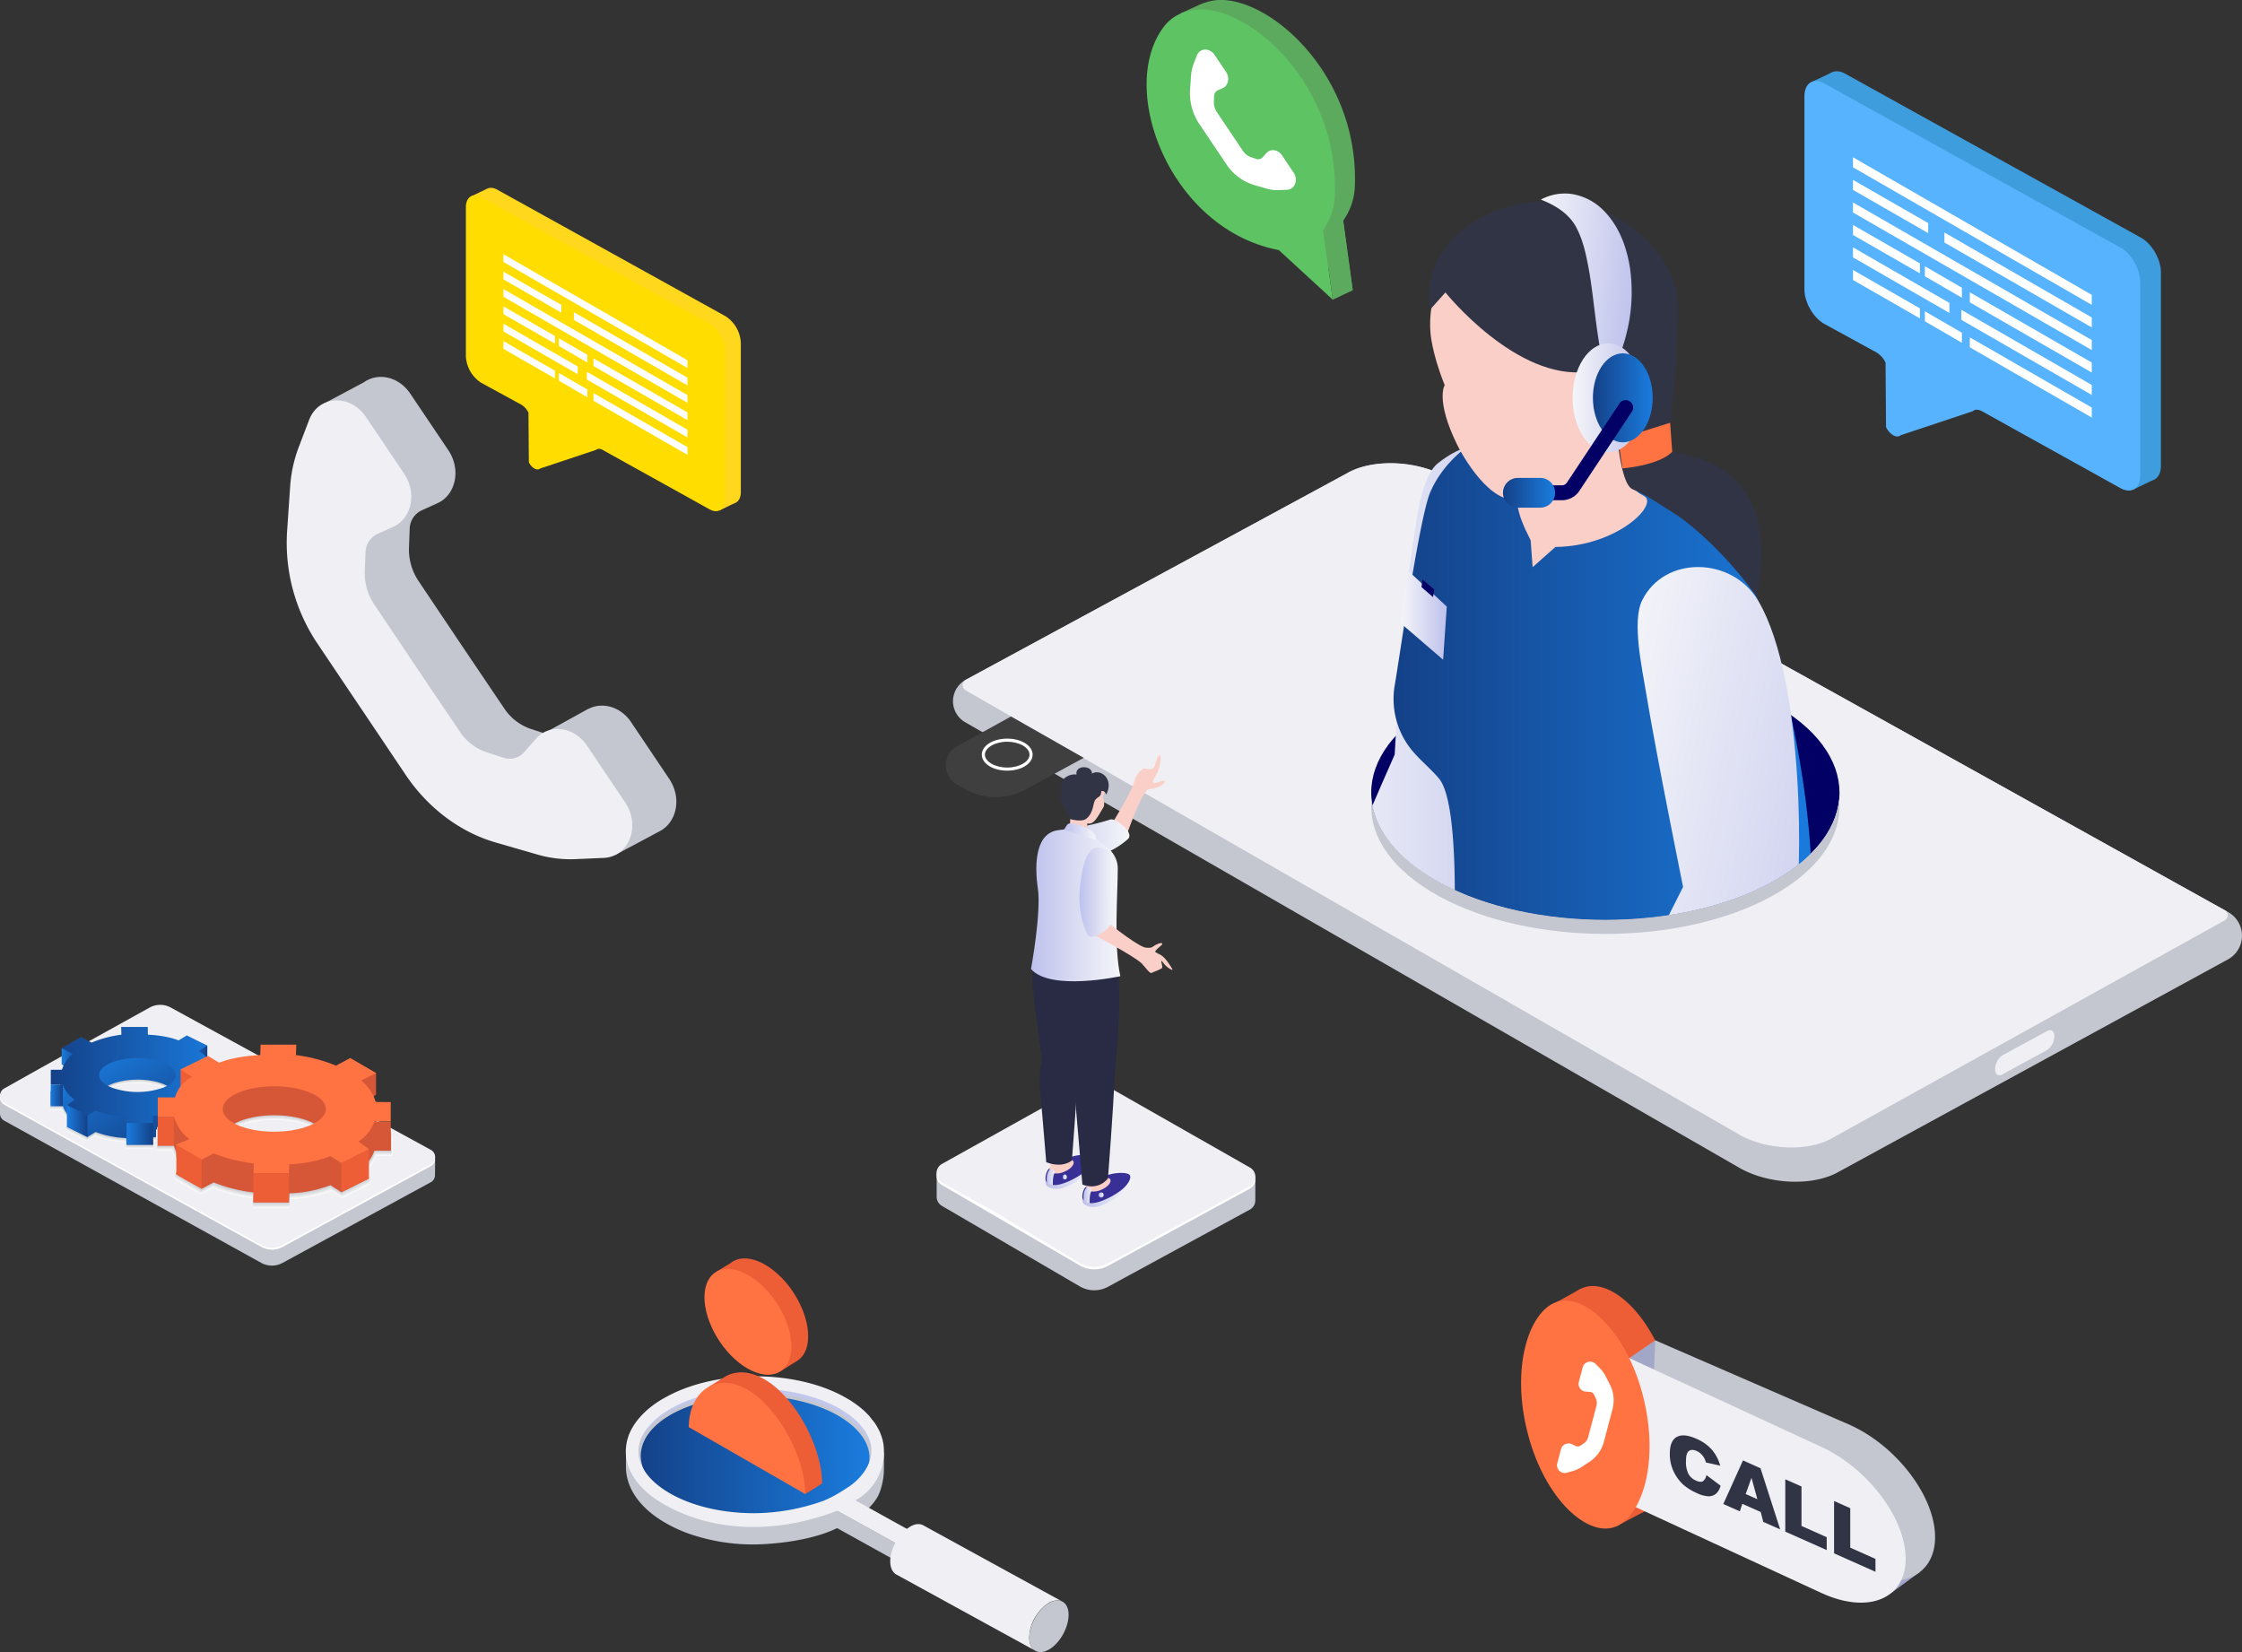 <svg xmlns="http://www.w3.org/2000/svg" xmlns:xlink="http://www.w3.org/1999/xlink" viewBox="0 0 895.16 659.6"><rect x="0" y="0" width="895.16" height="659.6" fill="#333333" stroke="none"/><defs><style>.cls-1{fill:none;}.cls-2{isolation:isolate;}.cls-3{fill:#c4c6d0;}.cls-4{fill:#fff;}.cls-5{fill:#efeff4;}.cls-6{fill:#3f3f3f;}.cls-42,.cls-7{mix-blend-mode:multiply;}.cls-8{opacity:0;}.cls-9{fill:#fcfdfd;}.cls-10{fill:#fafafb;}.cls-11{fill:#f7f8f8;}.cls-12{fill:#f5f5f6;}.cls-13{fill:#f2f3f4;}.cls-14{fill:#f0f0f2;}.cls-15{fill:#edeeef;}.cls-16{fill:#ebeced;}.cls-17{fill:#e8e9eb;}.cls-18{fill:#e6e7e9;}.cls-19{fill:#e3e4e6;}.cls-20{fill:#e1e2e4;}.cls-21{fill:#dedfe2;}.cls-22{fill:#dcdde0;}.cls-23{fill:#d9dbdd;}.cls-24{fill:#d7d8db;}.cls-25{fill:#d4d6d9;}.cls-26{fill:#d2d3d7;}.cls-27{fill:#cfd1d4;}.cls-28{fill:#cdced2;}.cls-29{fill:#caccd0;}.cls-30{fill:url(#linear-gradient);}.cls-31{fill:url(#linear-gradient-2);}.cls-32{fill:url(#linear-gradient-3);}.cls-33{fill:url(#linear-gradient-4);}.cls-34{fill:url(#linear-gradient-5);}.cls-35{fill:url(#_ÂÁ_Ï_ÌÌ_È_ËÂÌÚ_4);}.cls-36{fill:url(#_ÂÁ_Ï_ÌÌ_È_ËÂÌÚ_4-2);}.cls-37{fill:url(#linear-gradient-6);}.cls-38{fill:url(#linear-gradient-7);}.cls-39{fill:#d65638;}.cls-40{fill:#ed5e37;}.cls-41{fill:#ff7343;}.cls-42{fill:#ffd71d;}.cls-43{fill:#fd0;mix-blend-mode:overlay;}.cls-44{fill:#020064;}.cls-45{clip-path:url(#clip-path);}.cls-46{fill:url(#_ÂÁ_Ï_ÌÌ_È_ËÂÌÚ_12);}.cls-47{fill:url(#linear-gradient-8);}.cls-48{fill:#facfc8;}.cls-49{fill:#313445;}.cls-50{fill:url(#_ÂÁ_Ï_ÌÌ_È_ËÂÌÚ_12-2);}.cls-51{fill:url(#_ÂÁ_Ï_ÌÌ_È_ËÂÌÚ_12-3);}.cls-52{fill:url(#_ÂÁ_Ï_ÌÌ_È_ËÂÌÚ_12-4);}.cls-53{fill:url(#linear-gradient-9);}.cls-54{fill:url(#linear-gradient-10);}.cls-55{fill:url(#_ÂÁ_Ï_ÌÌ_È_ËÂÌÚ_12-5);}.cls-56{fill:#3e9ddd;}.cls-57{fill:#57b3fe;}.cls-58{fill:url(#_ÂÁ_Ï_ÌÌ_È_ËÂÌÚ_7);}.cls-59{fill:url(#_ÂÁ_Ï_ÌÌ_È_ËÂÌÚ_7-2);}.cls-60{fill:#383097;}.cls-61{fill:url(#_ÂÁ_Ï_ÌÌ_È_ËÂÌÚ_7-3);}.cls-62{fill:url(#_ÂÁ_Ï_ÌÌ_È_ËÂÌÚ_7-4);}.cls-63{fill:#282b43;}.cls-64{fill:url(#_ÂÁ_Ï_ÌÌ_È_ËÂÌÚ_7-5);}.cls-65{fill:url(#_ÂÁ_Ï_ÌÌ_È_ËÂÌÚ_7-6);}.cls-66{fill:url(#_ÂÁ_Ï_ÌÌ_È_ËÂÌÚ_7-7);}.cls-67{fill:url(#_ÂÁ_Ï_ÌÌ_È_ËÂÌÚ_7-8);}.cls-68{fill:url(#_ÂÁ_Ï_ÌÌ_È_ËÂÌÚ_7-9);}.cls-69{fill:url(#_ÂÁ_Ï_ÌÌ_È_ËÂÌÚ_7-10);}.cls-70{fill:#5caa5e;}.cls-71{fill:#5ec363;}.cls-72{fill:#a2a7c7;}.cls-73{fill:#c2c8ec;}.cls-74{fill:url(#linear-gradient-11);}</style><linearGradient id="linear-gradient" x1="66.78" y1="458.52" x2="42.62" y2="416.68" gradientUnits="userSpaceOnUse"><stop offset="0" stop-color="#144188"/><stop offset="1" stop-color="#1a7cde"/></linearGradient><linearGradient id="linear-gradient-2" x1="6597.09" y1="422.29" x2="6604.49" y2="422.29" gradientTransform="matrix(-1, 0, 0, 1, 6629.09, 0)" xlink:href="#linear-gradient"/><linearGradient id="linear-gradient-3" x1="6546.32" y1="421.27" x2="6553.72" y2="421.27" gradientTransform="matrix(-1, 0, 0, 1, 6629.09, 0)" xlink:href="#linear-gradient"/><linearGradient id="linear-gradient-4" x1="20.28" y1="429.19" x2="89.54" y2="429.19" xlink:href="#linear-gradient"/><linearGradient id="linear-gradient-5" x1="6567.99" y1="452.67" x2="6578.56" y2="452.67" gradientTransform="matrix(-1, 0, 0, 1, 6629.09, 0)" xlink:href="#linear-gradient"/><linearGradient id="_ÂÁ_Ï_ÌÌ_È_ËÂÌÚ_4" x1="6539.55" y1="435.77" x2="6544.34" y2="435.77" gradientTransform="matrix(-1, 0, 0, 1, 6629.09, 0)" gradientUnits="userSpaceOnUse"><stop offset="0" stop-color="#362e95"/><stop offset="1" stop-color="#4945c2"/></linearGradient><linearGradient id="_ÂÁ_Ï_ÌÌ_È_ËÂÌÚ_4-2" x1="6544.9" y1="446.37" x2="6552.62" y2="446.37" xlink:href="#_ÂÁ_Ï_ÌÌ_È_ËÂÌÚ_4"/><linearGradient id="linear-gradient-6" x1="6594.17" y1="447.58" x2="6602.38" y2="447.58" gradientTransform="matrix(-1, 0, 0, 1, 6629.09, 0)" xlink:href="#linear-gradient"/><linearGradient id="linear-gradient-7" x1="6604.03" y1="437.27" x2="6608.88" y2="437.27" gradientTransform="matrix(-1, 0, 0, 1, 6629.09, 0)" xlink:href="#linear-gradient"/><clipPath id="clip-path"><path class="cls-1" d="M723.09,292.17l-1.61-53.78L708.25,197.1l-22.56-38.27v-47.3L646.05,67.69l-53.2,1.19L559.3,106l9.18,59.78-21,102,5.22,31.95c-11.44,17.84-4.05,38.44,22.16,52.69,36.51,19.84,95.7,19.84,132.21,0C737.08,336.06,742.4,311.44,723.09,292.17Z"/></clipPath><linearGradient id="_ÂÁ_Ï_ÌÌ_È_ËÂÌÚ_12" x1="519.28" y1="295.25" x2="628.3" y2="295.25" gradientUnits="userSpaceOnUse"><stop offset="0" stop-color="#f5f6f9"/><stop offset="1" stop-color="#bec1ec"/></linearGradient><linearGradient id="linear-gradient-8" x1="556.39" y1="325.15" x2="726" y2="325.15" xlink:href="#linear-gradient"/><linearGradient id="_ÂÁ_Ï_ÌÌ_È_ËÂÌÚ_12-2" x1="559.3" y1="245.44" x2="577.66" y2="245.44" xlink:href="#_ÂÁ_Ï_ÌÌ_È_ËÂÌÚ_12"/><linearGradient id="_ÂÁ_Ï_ÌÌ_È_ËÂÌÚ_12-3" x1="610.51" y1="112.08" x2="653.67" y2="116.51" xlink:href="#_ÂÁ_Ï_ÌÌ_È_ËÂÌÚ_12"/><linearGradient id="_ÂÁ_Ï_ÌÌ_È_ËÂÌÚ_12-4" x1="627.9" y1="158.83" x2="656.3" y2="158.83" xlink:href="#_ÂÁ_Ï_ÌÌ_È_ËÂÌÚ_12"/><linearGradient id="linear-gradient-9" x1="635.99" y1="158.83" x2="659.86" y2="158.83" xlink:href="#linear-gradient"/><linearGradient id="linear-gradient-10" x1="600.34" y1="196.74" x2="620.66" y2="196.74" xlink:href="#linear-gradient"/><linearGradient id="_ÂÁ_Ï_ÌÌ_È_ËÂÌÚ_12-5" x1="658.61" y1="-822.54" x2="783.51" y2="-745" gradientTransform="translate(295.32 1337.7) rotate(-20.33)" xlink:href="#_ÂÁ_Ï_ÌÌ_È_ËÂÌÚ_12"/><linearGradient id="_ÂÁ_Ï_ÌÌ_È_ËÂÌÚ_7" x1="415.62" y1="335.52" x2="450.94" y2="335.52" gradientUnits="userSpaceOnUse"><stop offset="0" stop-color="#bec1ec"/><stop offset="1" stop-color="#f5f6f9"/></linearGradient><linearGradient id="_ÂÁ_Ï_ÌÌ_È_ËÂÌÚ_7-2" x1="417.51" y1="468.63" x2="436.86" y2="468.63" xlink:href="#_ÂÁ_Ï_ÌÌ_È_ËÂÌÚ_7"/><linearGradient id="_ÂÁ_Ï_ÌÌ_È_ËÂÌÚ_7-3" x1="424.39" y1="469.89" x2="425.92" y2="469.89" xlink:href="#_ÂÁ_Ï_ÌÌ_È_ËÂÌÚ_7"/><linearGradient id="_ÂÁ_Ï_ÌÌ_È_ËÂÌÚ_7-4" x1="417.91" y1="469.43" x2="421.4" y2="469.43" xlink:href="#_ÂÁ_Ï_ÌÌ_È_ËÂÌÚ_7"/><linearGradient id="_ÂÁ_Ï_ÌÌ_È_ËÂÌÚ_7-5" x1="432.23" y1="475.85" x2="451.57" y2="475.85" xlink:href="#_ÂÁ_Ï_ÌÌ_È_ËÂÌÚ_7"/><linearGradient id="_ÂÁ_Ï_ÌÌ_È_ËÂÌÚ_7-6" x1="439.11" y1="477.11" x2="440.64" y2="477.11" xlink:href="#_ÂÁ_Ï_ÌÌ_È_ËÂÌÚ_7"/><linearGradient id="_ÂÁ_Ï_ÌÌ_È_ËÂÌÚ_7-7" x1="432.63" y1="476.65" x2="436.11" y2="476.65" xlink:href="#_ÂÁ_Ï_ÌÌ_È_ËÂÌÚ_7"/><linearGradient id="_ÂÁ_Ï_ÌÌ_È_ËÂÌÚ_7-8" x1="411.65" y1="361.55" x2="447.33" y2="361.55" xlink:href="#_ÂÁ_Ï_ÌÌ_È_ËÂÌÚ_7"/><linearGradient id="_ÂÁ_Ï_ÌÌ_È_ËÂÌÚ_7-9" x1="424.76" y1="332.07" x2="437.63" y2="332.07" xlink:href="#_ÂÁ_Ï_ÌÌ_È_ËÂÌÚ_7"/><linearGradient id="_ÂÁ_Ï_ÌÌ_È_ËÂÌÚ_7-10" x1="430.99" y1="356.21" x2="444.91" y2="356.21" xlink:href="#_ÂÁ_Ï_ÌÌ_È_ËÂÌÚ_7"/><linearGradient id="linear-gradient-11" x1="408.16" y1="581.62" x2="500.73" y2="581.62" gradientTransform="translate(-152.95)" xlink:href="#linear-gradient"/></defs><g class="cls-2"><g id="Layer_2" data-name="Layer 2"><g id="Layer_1-2" data-name="Layer 1"><path class="cls-3" d="M501.23,471.22h-10l-48.81-28a11.54,11.54,0,0,0-11.11.06l-47.49,26.49h-9.84v8.17h0a4.21,4.21,0,0,0,2.16,3.54l55.15,32.2a11.49,11.49,0,0,0,11.11.06L499,482.94a4.18,4.18,0,0,0,2.2-3.55h0Z"/><path class="cls-4" d="M499,467.12l-56.63-32.25a11.54,11.54,0,0,0-11.11.06L376.12,465.7a4.25,4.25,0,0,0,0,7.43l55.15,32.2a11.49,11.49,0,0,0,11.11.06L499,474.59A4.25,4.25,0,0,0,499,467.12Z"/><path class="cls-5" d="M376.12,472.11l20.35,11.36,34.79,20.85a11.56,11.56,0,0,0,11.12.06l36.48-19.84,15.9-8.65,4.25-2.31a4.26,4.26,0,0,0,0-7.48l-56.63-32.24a11.56,11.56,0,0,0-11.12.06l-35.86,20-19.28,10.75A4.25,4.25,0,0,0,376.12,472.11Z"/><path class="cls-3" d="M889.6,364.13l-312-173.57c-11.78-6.78-29.57-7.49-39.75-1.6L385.57,271.42a9.7,9.7,0,0,0-.22,16.92L694.43,466.22c11.77,6.77,29.57,7.48,39.75,1.59l155.35-84.76a10.8,10.8,0,0,0,.07-18.92Z"/><path class="cls-5" d="M888.49,363.51l-310.91-173c-11.77-6.77-29.57-7.48-39.74-1.58L385.57,271.42l0,0a2.42,2.42,0,0,0,0,4.21L694.27,452.89c11,6.36,27.72,7,37.25,1.5l156.68-86.9a2.37,2.37,0,0,0,.31-4S888.5,363.51,888.49,363.51Z"/><path class="cls-5" d="M817.42,411.58l-17.85,9.71a6.88,6.88,0,0,0-3,5.45c-.05,2.12,1.22,3.13,2.83,2.25l17.85-9.72a6.89,6.89,0,0,0,3-5.45C820.31,411.7,819,410.69,817.42,411.58Z"/><path class="cls-6" d="M382.19,297.9a8.79,8.79,0,0,0,0,15.38l3.31,1.84a24.71,24.71,0,0,0,23.85.13l23.36-12.68-29.05-16.51Z"/><path class="cls-4" d="M402.15,294.89c-5.69,0-10.15,2.81-10.15,6.4s4.46,6.39,10.15,6.39,10.14-2.81,10.14-6.39S407.84,294.89,402.15,294.89Zm0,11.55c-4.83,0-8.91-2.36-8.91-5.15s4.08-5.16,8.91-5.16,8.9,2.36,8.9,5.16S407,306.44,402.15,306.44Z"/><path class="cls-3" d="M173.74,463h-7.69L68.24,409.45a8.81,8.81,0,0,0-8.51,0l-52.19,29H0v6.26H0a3.21,3.21,0,0,0,1.65,2.7l102.67,56.79a8.81,8.81,0,0,0,8.51,0L172,472a3.19,3.19,0,0,0,1.68-2.72h0Z"/><path class="cls-4" d="M172,459.87,68.24,403.05a8.84,8.84,0,0,0-8.51.05L1.67,435.35a3.26,3.26,0,0,0,0,5.69l102.67,56.79a8.81,8.81,0,0,0,8.51,0L172,465.59A3.25,3.25,0,0,0,172,459.87Z"/><path class="cls-5" d="M1.67,440.26,17.26,449l87.08,48.09a8.81,8.81,0,0,0,8.51,0l43.76-23.88,12.18-6.63,3.25-1.76a3.26,3.26,0,0,0,0-5.73L68.23,402.28a8.81,8.81,0,0,0-8.51,0l-43.29,24L1.67,434.57A3.26,3.26,0,0,0,1.67,440.26Z"/><g class="cls-7"><g class="cls-8"><path class="cls-4" d="M65.9,444.23c-.22.1-.45.2-.68.28a31.71,31.71,0,0,1-20.59,0l-.72-.3c-6.07-2.68-6.07-7,0-9.71s15.92-2.69,22,0S72,441.55,65.9,444.23Zm13.77-14.56,3.57-2.21-8.34-4.15-3.36,2.07c-5.22-2.13-12.41-2.32-12.43-2.32l-.1-3.15H48.28l.1,3.15a46,46,0,0,0-12.1,3.19L32,424l-7.82,4.55,4.54,2.28a13.33,13.33,0,0,0-4.39,6.46l-4.55,0v5.92h4.87a12.11,12.11,0,0,0,4.82,6l-3.15,2.35,8.33,4.15,3.31-2.07a39.09,39.09,0,0,0,12.43,2.46l.12,2.7H61.19l-.09-3a46.94,46.94,0,0,0,12.08-3.06l3.63,1.91,7.81-4.55-4.09-1.68a13.61,13.61,0,0,0,4.68-6.79l4.86,0v-5.83l-5.21,0A10.1,10.1,0,0,0,79.67,429.67Z"/></g><path class="cls-9" d="M65.89,444.15l-.68.28c-5.9,2.19-14.68,2.25-20.57,0l-.73-.3c-6-2.72-6.06-7,0-9.7s15.92-2.69,22,0S71.94,441.44,65.89,444.15ZM79.65,429.6l3.57-2.21-8.34-4.14-3.35,2.06C66.31,423.19,59.12,423,59.11,423l-.1-3.15H48.28l.11,3.15a45.88,45.88,0,0,0-12.1,3.19L32,423.88l-7.82,4.55,4.54,2.28a13.33,13.33,0,0,0-4.39,6.46l-4.54,0v5.92h4.86a12.11,12.11,0,0,0,4.82,6l-3.15,2.35,8.33,4.14,3.3-2.07A38.82,38.82,0,0,0,50.36,456l.11,2.71H61.19l-.1-3a46.43,46.43,0,0,0,12.08-3.06l3.62,1.91,7.81-4.54-4.09-1.68a13.59,13.59,0,0,0,4.68-6.78l4.86,0v-5.83H84.84A10.11,10.11,0,0,0,79.65,429.6Z"/><path class="cls-10" d="M65.88,444.07c-.22.1-.45.2-.68.28-5.9,2.19-14.67,2.25-20.55,0-.25-.09-.49-.19-.73-.3-6-2.71-6.05-7,0-9.69s15.9-2.69,22,0S71.93,441.36,65.88,444.07Zm13.76-14.54,3.56-2.2-8.33-4.14-3.36,2.06c-5.2-2.13-12.39-2.32-12.4-2.32L59,419.79H48.29l.1,3.14a46.7,46.7,0,0,0-12.09,3.19l-4.3-2.3-7.82,4.55,4.54,2.27a13.41,13.41,0,0,0-4.39,6.46l-4.54,0V443h4.86a12.11,12.11,0,0,0,4.82,6l-3.15,2.35,8.32,4.14L38,453.5A39,39,0,0,0,50.36,456l.11,2.7H61.19l-.1-3a46.45,46.45,0,0,0,12.07-3.05l3.62,1.91,7.8-4.54-4.09-1.68a13.5,13.5,0,0,0,4.67-6.78l4.86,0v-5.83l-5.2,0A10.13,10.13,0,0,0,79.64,429.53Z"/><path class="cls-11" d="M65.87,444c-.22.1-.45.2-.68.28-5.89,2.19-14.65,2.25-20.53,0-.25-.09-.49-.19-.73-.3-6-2.71-6-7,0-9.68s15.89-2.69,21.94,0S71.92,441.29,65.87,444Zm13.75-14.53,3.56-2.2-8.33-4.13-3.35,2.05c-5.2-2.12-12.38-2.31-12.39-2.31L59,419.73H48.29l.11,3.14a46.12,46.12,0,0,0-12.08,3.19L32,423.76,24.2,428.3l4.54,2.28A13.41,13.41,0,0,0,24.35,437l-4.53,0V443h4.85a12.14,12.14,0,0,0,4.82,6l-3.15,2.35,8.32,4.13,3.3-2.07a38.6,38.6,0,0,0,12.4,2.46l.12,2.7h10.7l-.1-3a47.08,47.08,0,0,0,12.06-3.05l3.62,1.9,7.8-4.53-4.09-1.68a13.52,13.52,0,0,0,4.67-6.77l4.85,0v-5.83l-5.19,0A10.16,10.16,0,0,0,79.62,429.46Z"/><path class="cls-12" d="M65.86,443.92l-.67.28c-5.89,2.18-14.65,2.24-20.53,0l-.72-.3c-6-2.71-6-7,0-9.68s15.88-2.69,21.92,0S71.91,441.21,65.86,443.92ZM79.6,429.4l3.55-2.2-8.31-4.14-3.35,2.06c-5.2-2.12-12.38-2.31-12.39-2.31l-.1-3.14H48.29l.11,3.14A45.77,45.77,0,0,0,36.33,426L32,423.7l-7.8,4.53,4.53,2.28A13.31,13.31,0,0,0,24.38,437l-4.54,0v5.9h4.85a12.14,12.14,0,0,0,4.82,6l-3.15,2.34,8.31,4.14,3.3-2.07a38.92,38.92,0,0,0,12.4,2.45l.11,2.7h10.7l-.1-3a46.3,46.3,0,0,0,12-3.05l3.61,1.91,7.8-4.53-4.08-1.68a13.54,13.54,0,0,0,4.66-6.77l4.85,0v-5.82l-5.19,0A10.1,10.1,0,0,0,79.6,429.4Z"/><path class="cls-13" d="M65.86,443.84l-.68.28c-5.89,2.18-14.64,2.24-20.51,0l-.72-.3c-6-2.71-6.05-7,0-9.68s15.86-2.68,21.91,0S71.89,441.14,65.86,443.84Zm13.72-14.51,3.55-2.2L74.83,423l-3.35,2.06c-5.2-2.12-12.37-2.31-12.38-2.31l-.1-3.14H48.3l.11,3.14a46,46,0,0,0-12.07,3.18l-4.29-2.3-7.8,4.54,4.53,2.27a13.31,13.31,0,0,0-4.38,6.44l-4.53,0v5.9h4.84a12.14,12.14,0,0,0,4.82,6l-3.15,2.34,8.31,4.13L38,453.25a39,39,0,0,0,12.39,2.45l.11,2.69H61.17l-.1-3a46.6,46.6,0,0,0,12.05-3.05l3.61,1.9,7.79-4.52-4.08-1.68a13.56,13.56,0,0,0,4.66-6.76l4.84,0v-5.82l-5.19,0A10.06,10.06,0,0,0,79.58,429.33Z"/><path class="cls-14" d="M65.85,443.76c-.22.1-.45.2-.68.28-5.88,2.18-14.62,2.24-20.49,0-.25-.09-.49-.19-.73-.3-6-2.7-6-7,0-9.67s15.86-2.67,21.9,0S71.88,441.06,65.85,443.76Zm13.71-14.5,3.55-2.19-8.3-4.13L71.47,425c-5.2-2.11-12.36-2.3-12.37-2.3L59,419.55H48.3l.11,3.14a45.51,45.51,0,0,0-12,3.18l-4.3-2.3-7.79,4.53,4.53,2.27a13.26,13.26,0,0,0-4.38,6.44l-4.53,0v5.9h4.85a12.11,12.11,0,0,0,4.8,6L26.4,451.1l8.3,4.12,3.3-2.06a38.76,38.76,0,0,0,12.37,2.45l.12,2.7H61.17l-.1-3a46.44,46.44,0,0,0,12-3l3.61,1.9,7.79-4.53L80.42,448a13.56,13.56,0,0,0,4.66-6.76l4.84,0v-5.81l-5.19,0A10.13,10.13,0,0,0,79.56,429.26Z"/><path class="cls-15" d="M65.84,443.68c-.22.1-.45.2-.68.28-5.87,2.18-14.61,2.24-20.48,0l-.72-.3c-6-2.7-6-7,0-9.66s15.85-2.67,21.88,0S71.87,441,65.84,443.68ZM79.55,429.2l3.54-2.2-8.29-4.12-3.35,2.05c-5.18-2.12-12.35-2.31-12.36-2.31l-.1-3.13H48.31l.11,3.13a46.28,46.28,0,0,0-12.05,3.18l-4.29-2.29L24.29,428l4.52,2.26a13.33,13.33,0,0,0-4.37,6.43l-4.52,0v5.89h4.84a12.11,12.11,0,0,0,4.8,6L26.42,451l8.3,4.13L38,453.08a38.76,38.76,0,0,0,12.37,2.45l.11,2.69H61.16l-.1-3a46.45,46.45,0,0,0,12-3.05l3.61,1.9,7.77-4.52-4.07-1.67a13.56,13.56,0,0,0,4.66-6.76h4.83v-5.81l-5.18,0A10.09,10.09,0,0,0,79.55,429.2Z"/><path class="cls-16" d="M65.83,443.61l-.67.28c-5.88,2.17-14.61,2.23-20.47,0-.24-.09-.48-.18-.72-.29-6-2.7-6-7,0-9.66s15.83-2.67,21.86,0S71.86,440.91,65.83,443.61Zm13.7-14.48,3.54-2.2-8.29-4.12-3.34,2.05c-5.18-2.11-12.34-2.3-12.35-2.3l-.1-3.13H48.31l.11,3.13a45.92,45.92,0,0,0-12,3.18l-4.28-2.3L24.32,428l4.51,2.27a13.23,13.23,0,0,0-4.36,6.42l-4.53,0v5.88h4.84a12.11,12.11,0,0,0,4.8,6l-3.14,2.34,8.29,4.12L38,453a38.75,38.75,0,0,0,12.36,2.45l.11,2.69H61.16l-.1-3a46.47,46.47,0,0,0,12-3l3.6,1.9,7.77-4.52-4.07-1.67A13.45,13.45,0,0,0,85,441.09l4.84,0v-5.8H84.69A10.1,10.1,0,0,0,79.53,429.13Z"/><path class="cls-17" d="M65.82,443.53c-.21.1-.44.19-.67.28-5.87,2.17-14.59,2.23-20.45,0l-.72-.3c-6-2.7-6-7,0-9.65s15.82-2.67,21.84,0S71.85,440.84,65.82,443.53Zm13.69-14.47,3.54-2.19-8.28-4.12-3.34,2.05c-5.18-2.11-12.33-2.3-12.34-2.3L59,419.37H48.32l.1,3.13a45.77,45.77,0,0,0-12,3.17l-4.29-2.29-7.77,4.52,4.51,2.27a13.23,13.23,0,0,0-4.36,6.42l-4.52,0v5.88H24.8a12.09,12.09,0,0,0,4.8,6l-3.14,2.34L34.75,455,38,452.91a38.73,38.73,0,0,0,12.35,2.44L50.5,458H61.15l-.09-3a46.31,46.31,0,0,0,12-3l3.61,1.89,7.76-4.51-4.07-1.67A13.45,13.45,0,0,0,85,441l4.83,0V435.2H84.67A10.1,10.1,0,0,0,79.51,429.06Z"/><path class="cls-18" d="M65.82,443.45c-.22.1-.45.2-.68.28a32.52,32.52,0,0,1-20.43,0c-.25-.09-.48-.19-.72-.3-6-2.69-6-7,0-9.64s15.81-2.67,21.83,0S71.83,440.76,65.82,443.45ZM79.49,429,83,426.8l-8.28-4.11-3.33,2.05c-5.18-2.11-12.33-2.3-12.34-2.3l-.1-3.13H48.32l.11,3.13a45.77,45.77,0,0,0-12,3.17l-4.28-2.29-7.77,4.52,4.51,2.26a13.23,13.23,0,0,0-4.36,6.42l-4.51,0v5.88h4.82a12.09,12.09,0,0,0,4.8,6l-3.14,2.34,8.28,4.11L38,452.82a38.68,38.68,0,0,0,12.35,2.45L50.5,458H61.15l-.1-2.95a46.22,46.22,0,0,0,12-3l3.6,1.9,7.76-4.51-4.07-1.67A13.47,13.47,0,0,0,85,440.94l4.83,0v-5.8l-5.17,0A10.07,10.07,0,0,0,79.49,429Z"/><path class="cls-19" d="M65.81,443.38c-.22.09-.45.19-.68.27a32.48,32.48,0,0,1-20.42,0l-.72-.29c-6-2.7-6-7,0-9.64s15.8-2.67,21.82,0S71.82,440.69,65.81,443.38Zm13.66-14.45L83,426.74l-8.27-4.11-3.33,2c-5.18-2.11-12.32-2.29-12.33-2.29l-.1-3.13H48.33l.1,3.13a46.18,46.18,0,0,0-12,3.16l-4.27-2.28-7.77,4.51L28.89,430a13.33,13.33,0,0,0-4.36,6.41l-4.51,0v5.87h4.83a12,12,0,0,0,4.79,6l-3.14,2.33,8.28,4.12,3.28-2.06a38.58,38.58,0,0,0,12.33,2.44l.11,2.69H61.14l-.09-3a46.24,46.24,0,0,0,12-3l3.59,1.89,7.76-4.5-4.06-1.67A13.57,13.57,0,0,0,85,440.86l4.82,0v-5.79l-5.17,0A10,10,0,0,0,79.47,428.93Z"/><path class="cls-20" d="M65.8,443.3l-.67.28c-5.86,2.17-14.56,2.22-20.41,0-.24-.09-.48-.18-.72-.29-6-2.69-6-7,0-9.63s15.79-2.66,21.8,0S71.81,440.62,65.8,443.3Zm13.66-14.44L83,426.67l-8.27-4.1-3.33,2c-5.17-2.11-12.3-2.3-12.31-2.3L59,419.19H48.33l.11,3.12a45.62,45.62,0,0,0-12,3.17l-4.28-2.29-7.76,4.52L28.91,430a13.26,13.26,0,0,0-4.36,6.4l-4.5,0v5.87h4.82a12.06,12.06,0,0,0,4.78,6l-3.13,2.33,8.27,4.11,3.28-2a38.79,38.79,0,0,0,12.32,2.44l.12,2.68H61.14l-.1-2.95a46.57,46.57,0,0,0,12-3l3.6,1.89,7.75-4.51-4.06-1.66A13.55,13.55,0,0,0,85,440.79l4.82,0V435l-5.17,0A10,10,0,0,0,79.46,428.86Z"/><path class="cls-21" d="M65.79,443.22l-.67.28a32.53,32.53,0,0,1-20.39,0l-.72-.3c-6-2.69-6-7,0-9.62s15.77-2.66,21.78,0S71.8,440.54,65.79,443.22ZM79.44,428.8,83,426.61l-8.26-4.11-3.33,2.05c-5.16-2.11-12.29-2.3-12.3-2.3L59,419.13H48.34l.1,3.12a45.65,45.65,0,0,0-12,3.17l-4.27-2.29-7.75,4.51,4.5,2.26a13.23,13.23,0,0,0-4.35,6.4l-4.51,0v5.86h4.82a12.06,12.06,0,0,0,4.78,6l-3.12,2.33,8.25,4.11,3.28-2.06A38.51,38.51,0,0,0,50.4,455l.11,2.68H61.14l-.1-2.95a46.19,46.19,0,0,0,12-3l3.59,1.89,7.75-4.5-4.06-1.67a13.4,13.4,0,0,0,4.63-6.72l4.82,0v-5.78l-5.16,0A10,10,0,0,0,79.44,428.8Z"/><path class="cls-22" d="M65.79,443.14c-.22.1-.45.2-.68.28-5.85,2.17-14.54,2.22-20.37,0-.25-.09-.48-.19-.72-.3-6-2.68-6-7,0-9.61s15.76-2.66,21.77,0S71.79,440.47,65.79,443.14Zm13.63-14.41L83,426.54l-8.25-4.1-3.33,2c-5.16-2.1-12.29-2.29-12.3-2.29l-.1-3.12H48.34l.11,3.12a45.93,45.93,0,0,0-12,3.16l-4.27-2.28-7.74,4.5,4.5,2.26a13.23,13.23,0,0,0-4.35,6.4l-4.5,0v5.86h4.81a12.12,12.12,0,0,0,4.78,6l-3.12,2.33,8.25,4.1,3.27-2.05a38.82,38.82,0,0,0,12.31,2.43l.11,2.68H61.13l-.1-2.94a46.49,46.49,0,0,0,12-3l3.59,1.89,7.73-4.5-4-1.67a13.37,13.37,0,0,0,4.63-6.71l4.82,0v-5.78l-5.16,0A10.06,10.06,0,0,0,79.42,428.73Z"/><path class="cls-23" d="M65.78,443.07c-.22.09-.45.19-.68.27a32.44,32.44,0,0,1-20.36,0l-.71-.29c-6-2.69-6-7,0-9.61s15.75-2.66,21.75,0S71.77,440.39,65.78,443.07ZM79.4,428.66l3.53-2.18-8.25-4.1-3.32,2c-5.16-2.1-12.28-2.29-12.29-2.29L59,419H48.35l.1,3.12a45.39,45.39,0,0,0-12,3.16L32.21,423l-7.74,4.5,4.5,2.25a13.23,13.23,0,0,0-4.35,6.4l-4.5,0V442h4.81a12.07,12.07,0,0,0,4.78,6l-3.12,2.32,8.24,4.1,3.28-2.05a38.29,38.29,0,0,0,12.29,2.44l.12,2.67H61.13l-.1-2.94a45.94,45.94,0,0,0,12-3l3.59,1.89,7.73-4.49-4-1.67a13.33,13.33,0,0,0,4.63-6.71l4.81,0v-5.77l-5.15,0A10.06,10.06,0,0,0,79.4,428.66Z"/><path class="cls-24" d="M65.77,443l-.67.28c-5.84,2.16-14.52,2.21-20.35,0-.24-.09-.48-.18-.72-.29-6-2.68-6-6.95,0-9.6s15.74-2.66,21.74,0S71.76,440.32,65.77,443ZM79.39,428.6l3.52-2.19-8.24-4.09-3.32,2c-5.16-2.1-12.27-2.28-12.28-2.28L59,419H48.35l.11,3.12a45.77,45.77,0,0,0-12,3.15l-4.26-2.28-7.74,4.5L29,429.7a13.19,13.19,0,0,0-4.35,6.38l-4.49,0V442H25a12,12,0,0,0,4.77,6l-3.12,2.33,8.24,4.1,3.27-2.05a38.68,38.68,0,0,0,12.29,2.43l.11,2.68h10.6l-.1-2.95a46.33,46.33,0,0,0,11.95-3l3.58,1.89,7.73-4.49-4-1.67a13.33,13.33,0,0,0,4.63-6.71h4.81V434.7H84.52A10,10,0,0,0,79.39,428.6Z"/><path class="cls-25" d="M65.76,442.91l-.67.28a32.49,32.49,0,0,1-20.33,0l-.72-.3c-6-2.68-6-6.94,0-9.59s15.73-2.66,21.72,0S71.75,440.24,65.76,442.91Zm13.61-14.38,3.52-2.18-8.24-4.1-3.32,2c-5.15-2.1-12.26-2.29-12.27-2.29l-.1-3.11H48.36l.1,3.11a45.81,45.81,0,0,0-12,3.16l-4.26-2.28-7.72,4.5L29,429.63A13.23,13.23,0,0,0,24.66,436l-4.49,0v5.84H25a12,12,0,0,0,4.77,6l-3.12,2.33,8.23,4.09,3.27-2a38.34,38.34,0,0,0,12.28,2.44l.11,2.67h10.6L61,454.4a46.36,46.36,0,0,0,11.94-3l3.58,1.88,7.72-4.48-4-1.67a13.39,13.39,0,0,0,4.62-6.7l4.8,0v-5.76H84.49A10,10,0,0,0,79.37,428.53Z"/><path class="cls-26" d="M65.75,442.83a6.72,6.72,0,0,1-.67.28,32.42,32.42,0,0,1-20.31,0c-.25-.09-.48-.19-.72-.3-6-2.67-6-6.94,0-9.58s15.72-2.65,21.7,0S71.74,440.17,65.75,442.83Zm13.6-14.37,3.52-2.18-8.23-4.09-3.32,2c-5.15-2.1-12.25-2.29-12.26-2.29l-.1-3.11H48.36l.11,3.11a45.62,45.62,0,0,0-11.95,3.15l-4.26-2.27-7.72,4.49L29,429.56a13.13,13.13,0,0,0-4.33,6.38l-4.49,0v5.84H25a12,12,0,0,0,4.76,6l-3.11,2.32,8.23,4.1,3.26-2.05a38.59,38.59,0,0,0,12.27,2.43l.12,2.67H61.11L61,454.31a46.29,46.29,0,0,0,11.93-3l3.57,1.89,7.72-4.49-4-1.66a13.37,13.37,0,0,0,4.61-6.7l4.8,0v-5.76l-5.14,0A10,10,0,0,0,79.35,428.46Z"/><path class="cls-27" d="M65.75,442.76c-.22.09-.45.19-.68.27a32.39,32.39,0,0,1-20.3,0l-.71-.29c-6-2.68-6-6.94,0-9.58s15.7-2.65,21.69,0S71.73,440.09,65.75,442.76ZM79.33,428.4l3.52-2.18-8.23-4.09-3.31,2c-5.14-2.09-12.24-2.28-12.25-2.28L59,418.77H48.37l.1,3.11A45.55,45.55,0,0,0,36.53,425l-4.25-2.28-7.72,4.49L29,429.49a13.2,13.2,0,0,0-4.33,6.38l-4.49,0v5.84H25a12,12,0,0,0,4.76,6L26.67,450l8.22,4.09,3.27-2a38.5,38.5,0,0,0,12.26,2.42l.11,2.67H61.11l-.1-2.93a46.11,46.11,0,0,0,11.92-3l3.58,1.88,7.71-4.48-4-1.66a13.34,13.34,0,0,0,4.61-6.69l4.8,0v-5.76l-5.14,0A10,10,0,0,0,79.33,428.4Z"/><path class="cls-28" d="M65.74,442.68c-.22.1-.45.19-.67.27a32.36,32.36,0,0,1-20.29,0c-.24-.09-.48-.18-.71-.29-6-2.67-6-6.93,0-9.57s15.69-2.65,21.67,0S71.72,440,65.74,442.68Zm13.57-14.35,3.52-2.18-8.22-4.08-3.31,2c-5.14-2.1-12.24-2.28-12.25-2.28l-.1-3.11H48.37l.11,3.11A45.94,45.94,0,0,0,36.54,425l-4.25-2.27-7.71,4.49,4.48,2.24a13.22,13.22,0,0,0-4.33,6.37l-4.48,0v5.83H25a12,12,0,0,0,4.76,6l-3.11,2.32L34.91,454l3.26-2a38.17,38.17,0,0,0,12.25,2.43l.11,2.67H61.1L61,454.14a46.13,46.13,0,0,0,11.91-3L76.49,453l7.71-4.48-4-1.66a13.34,13.34,0,0,0,4.61-6.69l4.79,0v-5.75l-5.13,0A10,10,0,0,0,79.31,428.33Z"/><path class="cls-29" d="M65.73,442.6c-.22.1-.44.2-.67.28a31.15,31.15,0,0,1-20.27,0l-.72-.3c-6-2.64-6-6.92,0-9.56s15.69-2.65,21.66,0S71.71,440,65.73,442.6ZM79.3,428.26l3.51-2.17L74.59,422l-3.3,2c-5.14-2.1-12.23-2.29-12.24-2.29l-.1-3.1H48.38l.1,3.1a45.4,45.4,0,0,0-11.92,3.15l-4.25-2.27-7.7,4.48,4.47,2.25a13.16,13.16,0,0,0-4.33,6.36l-4.47,0v5.82h4.79a11.85,11.85,0,0,0,4.75,6l-3.11,2.32,8.21,4.08,3.26-2a38.42,38.42,0,0,0,12.24,2.42l.12,2.67H61.1l-.1-2.94a45.73,45.73,0,0,0,11.91-3l3.57,1.88,7.69-4.47-4-1.66a13.36,13.36,0,0,0,4.61-6.68l4.79,0v-5.75l-5.13,0A10,10,0,0,0,79.3,428.26Z"/></g><path class="cls-30" d="M79.3,428.26l3.51-2.17L74.59,422l-3.3,2c-5.14-2.1-12.23-2.29-12.24-2.29l-.1-3.1H48.38l.1,3.1a45.4,45.4,0,0,0-11.92,3.15l-4.25-2.27-7.7,4.48,4.47,2.25c-2.52,2-4.23,2-4.65,3.6l-4.15,2.8v5.83h4.79a11.87,11.87,0,0,0,4.75,6l-3.11,2.32,8.21,4.08,3.26-2a38.42,38.42,0,0,0,12.24,2.42l.12,2.67H61.1l-.1-2.94a45.73,45.73,0,0,0,11.91-3l3.57,1.88,7.69-4.47-4-1.66a13.36,13.36,0,0,0,4.61-6.68l4.79,0v-5.75l-4.3-3.29C84.23,427.56,80.59,428.79,79.3,428.26ZM65.73,442.6c-.22.1-.44.2-.67.28a31.15,31.15,0,0,1-20.27,0l-.72-.3c-6-2.64-6-6.92,0-9.56s15.69-2.65,21.66,0S71.71,440,65.73,442.6Z"/><polygon class="cls-31" points="24.61 418.48 24.61 424.9 26.14 426.09 32.01 422.29 30.82 418.79 24.61 418.48 24.61 418.48"/><polygon class="cls-32" points="82.78 417.46 82.78 423.89 81.24 425.07 75.38 421.27 76.57 417.77 82.78 417.46 82.78 417.46"/><path class="cls-33" d="M79.3,419.63l3.51-2.17-8.22-4.08-3.3,2c-5.14-2.1-12.23-2.28-12.24-2.28L59,410H48.38l.1,3.11a45,45,0,0,0-11.92,3.14L32.31,414l-7.7,4.48,4.47,2.25a13.16,13.16,0,0,0-4.33,6.36l-4.47,0V433h4.79a11.87,11.87,0,0,0,4.75,6l-3.11,2.32,8.21,4.08,3.26-2a38.42,38.42,0,0,0,12.24,2.42l.12,2.67H61.1l-.1-2.93a46.13,46.13,0,0,0,11.91-3l3.57,1.88,7.69-4.47-4-1.66a13.36,13.36,0,0,0,4.61-6.68l4.79,0v-5.75l-5.13,0A10,10,0,0,0,79.3,419.63ZM65.73,434c-.22.1-.44.2-.67.28a31.15,31.15,0,0,1-20.27,0l-.72-.3c-6-2.63-6-6.92,0-9.56s15.69-2.65,21.66,0S71.71,431.34,65.73,434Z"/><polygon class="cls-34" points="50.54 448.36 50.54 456.99 61.1 456.99 61.1 448.36 50.54 448.36 50.54 448.36"/><polygon class="cls-35" points="89.54 431.46 89.54 440.09 84.75 440.09 84.75 431.48 89.54 431.46 89.54 431.46"/><path class="cls-36" d="M76.48,444.29v8.63s8.09-4.31,7.69-4.47,0-8.63,0-8.63l-7.69,4.47Z"/><polygon class="cls-37" points="34.92 445.31 34.92 453.94 26.71 449.86 26.71 441.23 34.92 445.31 34.92 445.31"/><path class="cls-38" d="M20.28,433s-.14,8.63,0,8.63h4.79V433Z"/><g class="cls-7"><g class="cls-8"><path class="cls-4" d="M94.73,449.91c8.14-3.6,21.36-3.6,29.51,0s8.14,9.44,0,13c-.32.15-.64.28-1,.41-7.87,3.07-19.75,3.07-27.62,0-.31-.11-.61-.24-.91-.38C86.58,459.35,86.58,453.51,94.73,449.91Zm-25.45,1.8-7,0v7.83l6.53,0a18.08,18.08,0,0,0,6.27,9.11l-5.49,2.26L80.09,477,85,474.45a62.84,62.84,0,0,0,16.22,4.1l-.13,4h14.39l.16-3.63a52.27,52.27,0,0,0,16.68-3.31l4.44,2.78,11.19-5.56-4.24-3.16a16.28,16.28,0,0,0,6.48-8.11h6.53v-7.94l-6.1-.05a17.94,17.94,0,0,0-5.9-8.67l6.1-3.06-10.5-6.11-5.79,3.1a61.52,61.52,0,0,0-16.25-4.29l.15-4.23H104l-.14,4.23s-9.67.25-16.67,3.11l-4.51-2.77-11.19,5.56,4.78,3A13.63,13.63,0,0,0,69.28,451.71Z"/></g><path class="cls-9" d="M94.74,449.82c8.13-3.61,21.34-3.61,29.49,0s8.11,9.39,0,13c-.33.15-.64.28-1,.4-7.91,3-19.69,2.93-27.61,0l-.91-.38C86.61,459.2,86.6,453.41,94.74,449.82Zm-25.43,1.79-7,0v7.83l6.52,0a18.21,18.21,0,0,0,6.28,9.11l-5.49,2.25,10.48,6.09L85,474.34a63.17,63.17,0,0,0,16.21,4.1l-.13,4h14.38l.15-3.63a52.12,52.12,0,0,0,16.67-3.3l4.44,2.78,11.18-5.56-4.23-3.16a16.29,16.29,0,0,0,6.47-8.1h6.52v-7.94l-6.09,0a17.92,17.92,0,0,0-5.9-8.66l6.1-3.06-10.49-6.11-5.79,3.1a62.25,62.25,0,0,0-16.23-4.29l.14-4.22H104l-.15,4.22s-9.66.26-16.65,3.11l-4.51-2.77-11.18,5.56,4.78,3A13.6,13.6,0,0,0,69.31,451.61Z"/><path class="cls-10" d="M94.75,449.72c8.13-3.6,21.33-3.6,29.47,0s8.11,9.39,0,13l-1,.4c-7.9,3-19.68,2.92-27.59,0-.3-.11-.61-.24-.91-.37C86.63,459.1,86.61,453.32,94.75,449.72Zm-25.41,1.8-7,0v7.82l6.51,0a18.23,18.23,0,0,0,6.27,9.1l-5.48,2.25,10.47,6.09L85,474.22a62.22,62.22,0,0,0,16.19,4.1l-.13,4h14.38l.15-3.63a52.21,52.21,0,0,0,16.66-3.29l4.43,2.77,11.17-5.55-4.23-3.15a16.3,16.3,0,0,0,6.47-8.11h6.52v-7.93l-6.09-.05a17.94,17.94,0,0,0-5.89-8.65l6.09-3.06-10.49-6.1-5.78,3.09a61.67,61.67,0,0,0-16.22-4.28l.14-4.22H104l-.14,4.22s-9.66.26-16.65,3.11l-4.5-2.77-11.17,5.56,4.77,3A13.62,13.62,0,0,0,69.34,451.52Z"/><path class="cls-11" d="M94.76,449.63c8.12-3.6,21.31-3.6,29.45,0s8.1,9.38,0,13c-.33.15-.64.28-1,.4-7.9,3-19.66,2.93-27.57,0-.3-.12-.61-.24-.91-.38C86.65,459,86.63,453.22,94.76,449.63Zm-25.4,1.79-7,0v7.82l6.51,0a18.21,18.21,0,0,0,6.27,9.09l-5.49,2.25,10.47,6.09L85,474.11a62.84,62.84,0,0,0,16.18,4.1l-.13,4h14.36l.15-3.62a52,52,0,0,0,16.65-3.3l4.43,2.78,11.17-5.55-4.23-3.15a16.21,16.21,0,0,0,6.46-8.1h6.51v-7.92l-6.08-.05a17.87,17.87,0,0,0-5.89-8.65l6.09-3.06-10.48-6.09-5.77,3.09a61.78,61.78,0,0,0-16.22-4.28l.15-4.22H104l-.14,4.22s-9.65.25-16.63,3.1l-4.5-2.76-11.17,5.55,4.78,2.95A13.61,13.61,0,0,0,69.36,451.42Z"/><path class="cls-12" d="M94.77,449.54c8.12-3.6,21.3-3.6,29.43,0s8.09,9.37,0,13l-1,.4c-7.89,3-19.65,2.92-27.55,0-.3-.11-.61-.24-.91-.37C86.66,458.9,86.64,453.12,94.77,449.54Zm-25.38,1.79-7,0v7.81l6.5,0a18.16,18.16,0,0,0,6.26,9.08l-5.48,2.25,10.46,6.08L85,474a62.53,62.53,0,0,0,16.18,4.09l-.13,4h14.35l.15-3.63a52,52,0,0,0,16.63-3.29l4.43,2.77,11.16-5.54-4.23-3.15a16.24,16.24,0,0,0,6.46-8.09h6.51v-7.92l-6.08-.05a17.85,17.85,0,0,0-5.88-8.64l6.08-3.06-10.47-6.09-5.77,3.09a62,62,0,0,0-16.2-4.28l.14-4.21H104l-.14,4.21s-9.65.26-16.63,3.11l-4.49-2.77-11.16,5.55,4.77,3A13.57,13.57,0,0,0,69.39,451.33Z"/><path class="cls-13" d="M94.78,449.44c8.11-3.59,21.28-3.59,29.41,0s8.09,9.36,0,13l-1,.4c-7.89,3-19.63,2.91-27.53,0-.3-.11-.61-.24-.91-.37C86.68,458.8,86.66,453,94.78,449.44Zm-25.36,1.79-7,0V459l6.5,0a18.13,18.13,0,0,0,6.25,9.07l-5.47,2.25,10.45,6.08L85,473.89A62.79,62.79,0,0,0,101.2,478l-.13,4h14.34l.16-3.62a52,52,0,0,0,16.62-3.29l4.42,2.77,11.15-5.54-4.22-3.15a16.19,16.19,0,0,0,6.45-8.08h6.51v-7.92l-6.08-.05a17.89,17.89,0,0,0-5.88-8.64l6.08-3.05-10.46-6.08-5.77,3.08a61.94,61.94,0,0,0-16.19-4.27l.14-4.21H104l-.14,4.21s-9.64.26-16.61,3.1l-4.49-2.76L71.6,440l4.76,3A13.54,13.54,0,0,0,69.42,451.23Z"/><path class="cls-14" d="M94.79,449.35c8.11-3.6,21.27-3.6,29.39,0s8.08,9.35,0,13c-.33.15-.65.28-1,.4-7.88,3-19.62,2.92-27.51,0l-.91-.38C86.7,458.7,86.68,452.93,94.79,449.35Zm-25.34,1.79-7,0v7.8l6.5,0A18.22,18.22,0,0,0,75.24,468l-5.47,2.24,10.44,6.07,4.85-2.55a62.31,62.31,0,0,0,16.15,4.09l-.13,4h14.33l.15-3.62a51.85,51.85,0,0,0,16.61-3.29l4.42,2.77,11.14-5.54L143.51,469a16.23,16.23,0,0,0,6.46-8.08h6.49V453l-6.07-.05a17.93,17.93,0,0,0-5.87-8.64l6.07-3.05-10.46-6.08-5.76,3.09A61.4,61.4,0,0,0,118.2,434l.14-4.21H104l-.15,4.21s-9.62.25-16.59,3.09l-4.49-2.75-11.15,5.53,4.77,3A13.54,13.54,0,0,0,69.45,451.14Z"/><path class="cls-15" d="M94.8,449.25c8.1-3.59,21.25-3.59,29.36,0s8.09,9.35,0,13l-1,.4c-7.87,3-19.6,2.91-27.49,0-.3-.11-.61-.24-.91-.37C86.71,458.6,86.69,452.83,94.8,449.25ZM69.48,451l-7,0v7.79l6.49,0a18.17,18.17,0,0,0,6.24,9.06l-5.46,2.24,10.44,6.07,4.84-2.55a62.56,62.56,0,0,0,16.13,4.09l-.13,4H115.4l.16-3.61a52,52,0,0,0,16.59-3.29l4.42,2.77,11.13-5.54-4.21-3.14a16.24,16.24,0,0,0,6.45-8.07h6.49v-7.9l-6.07-.05a17.91,17.91,0,0,0-5.87-8.63l6.07-3-10.45-6.08-5.76,3.08A61.71,61.71,0,0,0,118.19,434l.14-4.2H104l-.14,4.2s-9.62.26-16.59,3.1l-4.49-2.76-11.13,5.54,4.76,2.95A13.51,13.51,0,0,0,69.48,451Z"/><path class="cls-16" d="M94.81,449.16c8.1-3.59,21.24-3.59,29.34,0s8.08,9.34,0,12.95c-.32.15-.64.28-1,.4-7.87,3-19.59,2.91-27.47,0-.3-.12-.61-.24-.91-.38C86.73,458.5,86.71,452.73,94.81,449.16Zm-25.3,1.78-7,0v7.79l6.49,0a18,18,0,0,0,6.24,9.06L69.83,470l10.43,6.06,4.83-2.55a62.25,62.25,0,0,0,16.13,4.08l-.13,4H115.4l.15-3.61a52.09,52.09,0,0,0,16.59-3.28l4.41,2.76,11.13-5.53-4.22-3.14a16.26,16.26,0,0,0,6.45-8.06h6.48v-7.9l-6.06,0a17.86,17.86,0,0,0-5.86-8.62l6.06-3-10.44-6.07-5.76,3.07a61.53,61.53,0,0,0-16.15-4.26l.15-4.2H104l-.14,4.2s-9.61.25-16.57,3.09l-4.49-2.75-11.12,5.53,4.76,2.95A13.51,13.51,0,0,0,69.51,450.94Z"/><path class="cls-17" d="M94.83,449.06c8.08-3.58,21.21-3.58,29.31,0s8.07,9.34,0,12.95l-1,.4c-7.86,3-19.57,2.91-27.45,0-.3-.11-.61-.24-.9-.37C86.75,458.4,86.73,452.64,94.83,449.06Zm-25.29,1.79-6.94,0v7.78l6.48,0a18.08,18.08,0,0,0,6.23,9.05l-5.45,2.25L80.28,476l4.83-2.54a62.48,62.48,0,0,0,16.12,4.08l-.13,4h14.3l.15-3.61a52,52,0,0,0,16.57-3.29l4.41,2.77,11.12-5.53-4.21-3.14a16.15,16.15,0,0,0,6.44-8.06h6.48v-7.89l-6.06,0a17.81,17.81,0,0,0-5.86-8.62l6.06-3L140.07,435l-5.75,3.08a61.56,61.56,0,0,0-16.14-4.26l.14-4.2H104l-.14,4.2s-9.61.25-16.57,3.09l-4.48-2.75-11.11,5.52,4.75,3A13.5,13.5,0,0,0,69.54,450.85Z"/><path class="cls-18" d="M94.84,449c8.08-3.58,21.2-3.58,29.29,0s8.07,9.33,0,12.94l-1,.39c-7.86,3-19.56,2.91-27.43,0-.3-.11-.61-.24-.9-.37C86.76,458.3,86.74,452.54,94.84,449Zm-25.27,1.78-6.94,0v7.78l6.48,0a18,18,0,0,0,6.23,9l-5.45,2.25,10.41,6.05,4.83-2.54a62.32,62.32,0,0,0,16.1,4.07l-.13,4h14.29l.15-3.61a51.73,51.73,0,0,0,16.57-3.28l4.4,2.76,11.11-5.52-4.2-3.13a16.21,16.21,0,0,0,6.43-8.06h6.48v-7.88l-6.06,0a17.88,17.88,0,0,0-5.85-8.61l6.05-3-10.42-6.06L134.3,438a61.88,61.88,0,0,0-16.13-4.26l.14-4.19H104l-.14,4.19s-9.6.26-16.55,3.09L82.84,434l-11.11,5.52,4.75,2.95A13.5,13.5,0,0,0,69.57,450.75Z"/><path class="cls-19" d="M94.85,448.87c8.07-3.57,21.18-3.57,29.27,0s8.06,9.33,0,12.93c-.32.15-.64.28-1,.4-7.85,3-19.55,2.9-27.41,0l-.9-.38C86.78,458.19,86.76,452.44,94.85,448.87ZM69.6,450.66l-6.94,0v7.77l6.48,0a18.08,18.08,0,0,0,6.22,9l-5.45,2.24,10.41,6,4.83-2.54a62.25,62.25,0,0,0,16.09,4.08l-.13,4h14.28l.15-3.6a52.14,52.14,0,0,0,16.55-3.28l4.4,2.76,11.1-5.52-4.2-3.13a16.19,16.19,0,0,0,6.43-8.05h6.47v-7.88l-6-.05a17.79,17.79,0,0,0-5.85-8.6l6.05-3L140,434.8l-5.74,3.07a61.69,61.69,0,0,0-16.12-4.25l.15-4.19H104l-.14,4.19s-9.6.25-16.54,3.09L82.86,434l-11.1,5.52,4.75,2.94A13.47,13.47,0,0,0,69.6,450.66Z"/><path class="cls-20" d="M94.86,448.78c8.07-3.58,21.17-3.58,29.25,0s8,9.32,0,12.92l-1,.4c-7.85,3-19.53,2.89-27.39,0-.3-.11-.61-.24-.9-.37C86.8,458.09,86.78,452.34,94.86,448.78Zm-25.23,1.78-6.93,0v7.76l6.47,0a18.05,18.05,0,0,0,6.22,9l-5.45,2.24,10.4,6,4.82-2.54a62.27,62.27,0,0,0,16.08,4.07l-.13,4h14.27l.15-3.6a51.77,51.77,0,0,0,16.54-3.27l4.4,2.75,11.1-5.51-4.2-3.13a16.2,16.2,0,0,0,6.42-8h6.47v-7.88l-6-.05a17.81,17.81,0,0,0-5.84-8.59l6-3-10.41-6-5.74,3.07a61.26,61.26,0,0,0-16.1-4.25l.14-4.19H104l-.14,4.19s-9.59.25-16.53,3.08l-4.47-2.74-11.09,5.51,4.74,2.94A13.46,13.46,0,0,0,69.63,450.56Z"/><path class="cls-21" d="M94.87,448.69c8.06-3.58,21.15-3.58,29.23,0s8.05,9.31,0,12.9c-.32.15-.64.28-1,.4-7.84,3-19.52,2.9-27.37,0-.3-.12-.61-.24-.9-.38C86.81,458,86.79,452.25,94.87,448.69Zm-25.21,1.78-6.93,0v7.76l6.47,0a18,18,0,0,0,6.21,9L70,469.49l10.39,6L85.18,473a61.79,61.79,0,0,0,16.07,4.06l-.13,4h14.26l.15-3.6a51.55,51.55,0,0,0,16.53-3.27l4.39,2.76,11.09-5.51-4.2-3.13a16.11,16.11,0,0,0,6.42-8h6.46v-7.86l-6-.05a17.69,17.69,0,0,0-5.84-8.59l6-3L140,434.63l-5.74,3.07a61.47,61.47,0,0,0-16.09-4.25l.14-4.18H104l-.14,4.18s-9.58.26-16.51,3.09l-4.47-2.75L71.82,439.3l4.74,2.94A13.46,13.46,0,0,0,69.66,450.47Z"/><path class="cls-22" d="M94.88,448.59c8.06-3.57,21.14-3.57,29.21,0s8,9.31,0,12.9l-1,.4c-7.84,3-19.5,2.89-27.35,0-.3-.11-.61-.24-.9-.37C86.83,457.89,86.81,452.15,94.88,448.59Zm-25.2,1.78-6.91,0v7.75l6.46,0a18,18,0,0,0,6.21,9L70,469.38l10.38,6,4.82-2.53a62.42,62.42,0,0,0,16.06,4.06l-.13,4h14.24l.16-3.6A51.68,51.68,0,0,0,132,474l4.39,2.75,11.08-5.5-4.19-3.13a16.16,16.16,0,0,0,6.41-8h6.46v-7.86l-6-.05a17.72,17.72,0,0,0-5.84-8.58l6-3L140,434.55l-5.73,3.06a62,62,0,0,0-16.09-4.24l.15-4.18H104l-.14,4.18s-9.58.25-16.51,3.08l-4.46-2.74-11.08,5.5,4.74,2.94A13.5,13.5,0,0,0,69.68,450.37Z"/><path class="cls-23" d="M94.89,448.5c8-3.57,21.12-3.57,29.19,0s8,9.3,0,12.89q-.48.21-1,.39c-7.83,3-19.49,2.89-27.33,0-.3-.11-.61-.24-.9-.37C86.84,457.79,86.83,452.05,94.89,448.5Zm-25.18,1.77-6.91,0V458l6.46,0a17.94,17.94,0,0,0,6.2,9L70,469.27l10.38,6,4.81-2.54a61.46,61.46,0,0,0,16,4.06l-.13,4h14.24l.15-3.6a51.65,51.65,0,0,0,16.5-3.26l4.39,2.75,11.07-5.5L143.29,468a16.1,16.1,0,0,0,6.41-8h6.46v-7.86l-6-.05a17.69,17.69,0,0,0-5.83-8.57l6-3-10.39-6-5.72,3.06a61,61,0,0,0-16.07-4.24l.14-4.18H104l-.14,4.18s-9.57.25-16.49,3.07l-4.46-2.74-11.07,5.51,4.73,2.93A13.5,13.5,0,0,0,69.71,450.27Z"/><path class="cls-24" d="M94.9,448.4c8-3.56,21.11-3.56,29.17,0s8,9.3,0,12.88c-.32.15-.64.28-1,.4-7.82,3-19.47,2.89-27.31,0-.3-.11-.61-.24-.9-.37C86.86,457.69,86.84,452,94.9,448.4Zm-25.16,1.78-6.91,0v7.74l6.45,0a18,18,0,0,0,6.21,9l-5.43,2.23,10.37,6,4.8-2.53a62,62,0,0,0,16,4.06l-.13,4h14.22l.16-3.59A51.59,51.59,0,0,0,132,473.8l4.39,2.75,11-5.5-4.18-3.12a16.13,16.13,0,0,0,6.4-8h6.45v-7.85l-6,0a17.71,17.71,0,0,0-5.83-8.58l6-3-10.38-6-5.72,3.06a61.73,61.73,0,0,0-16.06-4.24l.14-4.17H104l-.14,4.17s-9.56.26-16.48,3.08L83,433.54,71.9,439,76.63,442A13.43,13.43,0,0,0,69.74,450.18Z"/><path class="cls-25" d="M94.91,448.31c8-3.57,21.09-3.57,29.15,0s8,9.28,0,12.87l-1,.4c-7.82,2.95-19.46,2.88-27.29,0-.3-.11-.61-.24-.9-.37C86.88,457.59,86.86,451.86,94.91,448.31Zm-25.14,1.77-6.9,0v7.74l6.44,0a18.07,18.07,0,0,0,6.2,9l-5.42,2.23,10.36,6,4.8-2.53a61.81,61.81,0,0,0,16,4l-.13,4h14.22l.15-3.59A51.57,51.57,0,0,0,132,473.69l4.39,2.75,11.05-5.5-4.19-3.12a16,16,0,0,0,6.4-8h6.45V452l-6-.05a17.7,17.7,0,0,0-5.82-8.57l6-3-10.37-6-5.72,3.06a60.91,60.91,0,0,0-16-4.24l.14-4.17H104l-.14,4.17s-9.55.25-16.47,3.07L83,433.46l-11,5.49,4.72,2.93A13.46,13.46,0,0,0,69.77,450.08Z"/><path class="cls-26" d="M94.92,448.21c8-3.56,21.08-3.56,29.13,0s8,9.28,0,12.87q-.48.21-1,.39c-7.81,2.95-19.44,2.88-27.27,0-.3-.12-.61-.24-.9-.37C86.89,457.49,86.88,451.76,94.92,448.21ZM69.8,450l-6.9,0v7.74l6.44,0a17.94,17.94,0,0,0,6.2,9l-5.42,2.23,10.35,6,4.8-2.53a62.14,62.14,0,0,0,16,4.05l-.13,3.94h14.21l.15-3.58A51.42,51.42,0,0,0,132,473.58l4.39,2.74,11-5.49-4.18-3.11a16.07,16.07,0,0,0,6.39-8h6.44v-7.84l-6-.05a17.68,17.68,0,0,0-5.82-8.56l6-3-10.36-6-5.72,3.06a61.11,61.11,0,0,0-16-4.23l.14-4.17H104L103.9,433s-9.54.25-16.45,3.07L83,433.37l-11,5.49,4.73,2.93A13.43,13.43,0,0,0,69.8,450Z"/><path class="cls-27" d="M94.93,448.12c8-3.56,21.07-3.56,29.11,0s8,9.27,0,12.85l-1,.4c-7.81,2.95-19.43,2.88-27.25,0-.3-.11-.61-.24-.9-.37C86.91,457.39,86.89,451.67,94.93,448.12Zm-25.1,1.77-6.89,0v7.72l6.43,0a18,18,0,0,0,6.19,9l-5.42,2.23,10.35,6,4.8-2.52a61.55,61.55,0,0,0,16,4l-.13,3.95h14.19l.15-3.59A51.48,51.48,0,0,0,132,473.46l4.38,2.75,11-5.49-4.18-3.11a16.05,16.05,0,0,0,6.39-8H156v-7.84l-6,0a17.7,17.7,0,0,0-5.81-8.55l6-3-10.36-6-5.7,3.05a61.61,61.61,0,0,0-16-4.23l.14-4.16h-14.2l-.14,4.16s-9.54.26-16.44,3.07L83,433.29l-11,5.49,4.72,2.92A13.46,13.46,0,0,0,69.83,449.89Z"/><path class="cls-28" d="M94.94,448c8-3.56,21-3.56,29.09,0s8,9.26,0,12.84l-1,.39c-7.8,2.95-19.42,2.88-27.23,0-.3-.11-.61-.24-.9-.37C86.93,457.28,86.91,451.57,94.94,448ZM69.86,449.8l-6.89,0v7.72l6.43,0a17.93,17.93,0,0,0,6.19,9l-5.42,2.23,10.34,6,4.8-2.53a61.91,61.91,0,0,0,16,4.05l-.13,3.94h14.19l.15-3.58a51.62,51.62,0,0,0,16.44-3.26l4.38,2.74,11-5.48-4.17-3.11a16.08,16.08,0,0,0,6.38-8H156v-7.82l-6-.05a17.66,17.66,0,0,0-5.81-8.55l6-3-10.35-6-5.7,3.05a61.07,61.07,0,0,0-16-4.23l.14-4.16h-14.2l-.14,4.16s-9.53.25-16.43,3.07L83,433.21l-11,5.48,4.71,2.92A13.42,13.42,0,0,0,69.86,449.8Z"/><path class="cls-29" d="M95,447.93c8-3.55,21-3.55,29.07,0s8,9.29,0,12.83c-.32.15-.64.28-1,.4-7.76,3-19.46,3-27.21,0a7.74,7.74,0,0,1-.9-.37C86.93,457.22,86.93,451.47,95,447.93ZM69.89,449.7l-6.89,0v7.71l6.43,0a18,18,0,0,0,6.18,9l-5.41,2.22,10.33,6,4.79-2.53a61.5,61.5,0,0,0,16,4l-.13,3.94h14.17l.15-3.58a51.25,51.25,0,0,0,16.43-3.25L136.3,476l11-5.48-4.18-3.11a16,16,0,0,0,6.39-8H156v-7.82l-6-.05a17.72,17.72,0,0,0-5.8-8.54l6-3-10.34-6L134.1,437a61,61,0,0,0-16-4.22l.14-4.16H104.05l-.13,4.16s-9.53.25-16.42,3.06l-4.44-2.73L72,438.6l4.71,2.92A13.39,13.39,0,0,0,69.89,449.7Z"/></g><path class="cls-39" d="M68.77,445.27,63,449.68v7.71l6.43,0a18,18,0,0,0,6.18,9l-5.41,2.22,10.33,6,4.79-2.53a61.5,61.5,0,0,0,16,4l-.13,3.94h14.17l.15-3.58a51.25,51.25,0,0,0,16.43-3.25L136.3,476l11-5.48-4.18-3.11a16,16,0,0,0,6.39-8H156v-7.82l-5.57-3.76c-.56-2.15-2.87-2.11-6.24-4.83l6-3-10.34-6L134.1,437a61,61,0,0,0-16-4.22l.14-4.16H104.05l-.13,4.16s-9.53.25-16.42,3.06l-4.44-2.73L72,438.6l4.71,2.92C75,442.23,70.13,440.58,68.77,445.27ZM95,447.93c8-3.55,21-3.55,29.07,0s8,9.29,0,12.83c-.32.15-.64.28-1,.4-7.76,3-19.46,3-27.21,0a7.74,7.74,0,0,1-.9-.37C86.93,457.22,86.93,451.47,95,447.93Z"/><polygon class="cls-39" points="150.14 428.4 150.14 437.02 148.08 438.61 140.21 433.5 141.81 428.81 150.14 428.4 150.14 428.4"/><polygon class="cls-40" points="72.08 427.03 72.08 435.65 74.13 437.24 82.01 432.14 80.41 427.44 72.08 427.03 72.08 427.03"/><path class="cls-41" d="M69.89,438.12l-6.89,0v7.71l6.43,0a18,18,0,0,0,6.18,9L70.2,457l10.33,6,4.79-2.52a61.5,61.5,0,0,0,16,4l-.13,3.94h14.17l.15-3.58a51.25,51.25,0,0,0,16.43-3.25l4.38,2.74,11-5.48-4.18-3.11a16.09,16.09,0,0,0,6.39-8H156V440l-6-.05a17.72,17.72,0,0,0-5.8-8.54l6-3-10.34-6-5.7,3.05a61,61,0,0,0-16-4.22l.14-4.16H104.05l-.13,4.16s-9.53.25-16.42,3.06l-4.44-2.73L72,427l4.71,2.92A13.39,13.39,0,0,0,69.89,438.12ZM95,436.35c8-3.55,21-3.55,29.07,0s8,9.29,0,12.83c-.32.15-.64.28-1,.4-7.76,3-19.46,3-27.21,0a7.74,7.74,0,0,1-.9-.37C86.93,445.64,86.93,439.89,95,436.35Z"/><polygon class="cls-40" points="115.34 468.49 115.34 480.07 101.17 480.07 101.17 468.49 115.34 468.49 115.34 468.49"/><polygon class="cls-40" points="63 445.81 63 457.39 69.43 457.39 69.43 445.83 63 445.81 63 445.81"/><path class="cls-40" d="M80.53,463v11.59s-10.87-5.79-10.33-6,0-11.58,0-11.58l10.33,6Z"/><polygon class="cls-40" points="136.3 464.4 136.3 475.98 147.31 470.5 147.31 458.92 136.3 464.4 136.3 464.4"/><path class="cls-39" d="M156,447.82s.18,11.58,0,11.58h-6.42V447.82Z"/><path class="cls-3" d="M133.51,184.89a54.74,54.74,0,0,1,3.42-15.76l.32-.82-6.9-7.72,15-8h0c5.45-3.88,13.74-2.45,18.47,4.59L179,179.73c5.15,7.64,3.07,17.83-4.33,21.17l-6.39,2.9a8.36,8.36,0,0,0-4.71,7.51l-.28,7.39a22.55,22.55,0,0,0,3.64,13l17.2,25.66L201.44,283a20.77,20.77,0,0,0,10.44,8l6.72,2.19a8.2,8.2,0,0,0,1.37.24l-.91-1.7L235,282.93l0,.07c5.53-2.85,12.83-.9,17,5.35l15.19,22.59c5.09,7.57,3,17-3.31,20.66h0l-.1.06-.22.11-17.92,9.56-4.25-7.91a49.31,49.31,0,0,1-9.22-1.7l-16.56-4.79c-14.28-4.13-27.15-13.79-36.1-27.09l-10.74-16-13.58-20.2-10.75-16a72.18,72.18,0,0,1-12.25-44.79Z"/><path class="cls-5" d="M123.41,167.67l-4.15,10.88a54.81,54.81,0,0,0-3.42,15.76l-1.23,18a72.06,72.06,0,0,0,12.25,44.8l10.74,16,13.59,20.2,10.74,16c8.94,13.3,21.82,23,36.09,27.08l16.57,4.79A47.28,47.28,0,0,0,229.86,343l11.15-.48c10.14-.43,14.92-12.78,8.59-22.19l-15.18-22.58c-5.15-7.65-15-9-20.45-2.79l-4.72,5.37a7.7,7.7,0,0,1-8.32,2.16l-6.72-2.19a20.62,20.62,0,0,1-10.44-7.95l-17.28-25.59L149.3,241.12a22.45,22.45,0,0,1-3.65-13l.28-7.39a8.39,8.39,0,0,1,4.72-7.52l6.39-2.89c7.39-3.35,9.47-13.53,4.33-21.18l-15.19-22.59C139.85,157.16,127.19,157.77,123.41,167.67Z"/><path class="cls-42" d="M198.58,75.75l91.08,50.49a13.37,13.37,0,0,1,6.13,10.66v59.54c0,4-2.75,5.75-6.13,3.87l-42.6-23.66a2.39,2.39,0,0,0-2.85,0L222,184.07c-1.16,1.05-3.35-.16-4.51-2.49l-.13-19.84a7.52,7.52,0,0,0-2.85-3.19l-16-8.73a13.35,13.35,0,0,1-6.13-10.66V79.62C192.45,75.61,195.19,73.88,198.58,75.75Z"/><path class="cls-42" d="M293.16,200.94l-5.87,2.84L286,198.89l4.43-2.74a27.27,27.27,0,0,1,2.7.88C293.21,197.16,293.16,200.94,293.16,200.94Z"/><polygon class="cls-42" points="194.29 75.45 187.87 78.5 191.94 88.24 201.99 85.62 194.29 75.45"/><path class="cls-43" d="M192.21,78.77l91.08,50.49a13.37,13.37,0,0,1,6.13,10.66v59.54c0,4-2.75,5.75-6.13,3.87l-42.6-23.66a2.39,2.39,0,0,0-2.85,0l-22.18,7.39c-1.16,1-3.35-.16-4.51-2.49L211,164.76a7.52,7.52,0,0,0-2.85-3.19l-16-8.73a13.36,13.36,0,0,1-6.14-10.66V82.64C186.07,78.63,188.82,76.9,192.21,78.77Z"/><polygon class="cls-4" points="200.99 132.31 230.67 149.41 230.67 146.32 200.99 129.22 200.99 132.31"/><polygon class="cls-4" points="234.32 151.53 274.5 174.66 274.5 171.58 234.32 148.44 234.32 151.53"/><polygon class="cls-4" points="200.99 139.26 221.58 151.09 221.58 148 200.99 136.18 200.99 139.26"/><polygon class="cls-4" points="236.95 160 274.5 181.62 274.5 178.53 236.95 156.92 236.95 160"/><polygon class="cls-4" points="223.12 151.98 234.52 158.59 234.52 155.5 223.12 148.89 223.12 151.98"/><polygon class="cls-4" points="200.99 125.41 221.58 137.23 221.58 134.15 200.99 122.32 200.99 125.41"/><polygon class="cls-4" points="236.95 146.14 274.5 167.76 274.5 164.67 236.95 143.06 236.95 146.14"/><polygon class="cls-4" points="223.12 138.12 234.52 144.73 234.52 141.65 223.12 135.04 223.12 138.12"/><polygon class="cls-4" points="200.99 104.58 274.5 146.93 274.5 143.84 200.99 101.49 200.99 104.58"/><polygon class="cls-4" points="200.99 111.53 224.15 124.84 224.15 121.75 200.99 108.44 200.99 111.53"/><polygon class="cls-4" points="229.14 127.73 274.5 153.88 274.5 150.8 229.14 124.65 229.14 127.73"/><polygon class="cls-4" points="200.99 118.48 274.5 160.84 274.5 157.75 200.99 115.4 200.99 118.48"/><path class="cls-44" d="M707.08,280.52c-36.51-19.85-95.7-19.85-132.21,0s-36.5,52,0,71.85,95.7,19.84,132.21,0S743.58,300.36,707.08,280.52Z"/><g class="cls-45"><g id="_4" data-name="4"><path class="cls-46" d="M519.5,395.34c5-21.46,37.35-94.08,37.35-94.08s3.16-59,6.82-80.71c1.58-9.35,3.06-29.8,10.51-35.66,31.63-24.9,50.69,18.82,52.92,27.18,10.58,39.64-51.51,172-75.67,196.63C540.1,420.26,516.77,407.2,519.5,395.34Z"/><path class="cls-47" d="M616.36,173.57c-15.91-8.52-37.85,5.51-45.32,23-4.38,10.26-12.7,68.92-14.14,76.83a32.34,32.34,0,0,0,6,25.09c3.43,4.51,8,8,11.64,12.34,10.7,12.66,5,94.39,3.12,102-6.07,24.57,46.56,30,69.29,44,23.61,14.57,66.6,22.42,66.6,22.42,19.39-29.15,10.6-108.58,9.63-133.43C721,290.4,700.45,227,692.05,220.77,679.65,211.54,635.3,183.7,616.36,173.57Z"/><path class="cls-48" d="M647.24,165.73c-8.21,8.11-31.13,8-38.93,23.26-4.44,8.71-3.1,15.24,2.83,26.7l.79,10.74,9.11-8.06c25-.27,41.79-17.43,35.16-20.48C649.84,195,645.69,185.42,647.24,165.73Z"/><path class="cls-48" d="M571.15,132.83s.42,7.89,5.67,20.92c0,0-3.77,5.88,4.85,23.55,3.78,7.68,15.76,26.72,26.71,21.14,0,0,46-16.92,36.79-31.43,0,0,21.89-10.82,14.53-25.33-7.36-14.28-29-47.65-41.24-50.37S568.41,98.35,571.15,132.83Z"/><path class="cls-49" d="M577.11,116.76s28.52,35.53,56.91,31.62c3.15-.42,6.73-14.73,13.8-5.81,7.41,9.37,3.24,22.23-2.65,24.44,0,0,1.09,25.94,6.69,28.33,29.08,12.39,49.56,43,49.56,43,6.4-33.09-3.52-53-33.75-58-3.25-.55-1.46-7.48-.85-11.58,2.18-14.57,3.29-39.39,2.95-47.94-.89-22.36-31.69-51.18-72.27-36.69-11,3.79-29.92,17-26.56,39.54Z"/><path class="cls-41" d="M666.82,168.78l-20.77,6.55L647.81,187s14.39-1.06,19.86-6.62Z"/><path class="cls-48" d="M523.8,396.79c3.38-7.23,26.08,3,23.1,9-1.24,2.49-7.09,7.66-.53,16.24,2.16,2.82,7.93,6.36,4,7.12-11.61,2.29-11.48-10.1-16.41-8.79-2,.54-8.73,10.34-9.11,14.07-.3,2.78,1.34,10.61,1,13.4-.49,4.67-10.37,12.94-11.71,9.75-1.22,4.81-7.95,4.89-8.23-.05-2.3,1.4-5.53.17-5.82-4.23-.18-3,.05-22.23,0-26.8C500.07,418.85,519.5,406,523.8,396.79Z"/><polygon class="cls-50" points="559.3 248.85 576.19 263.39 577.66 242.18 561.8 227.49 559.3 248.85"/><polygon class="cls-44" points="567.96 231.39 572.62 235.32 572.17 238.39 567.55 234.4 567.96 231.39"/><path class="cls-51" d="M641.48,151.59c-4-15.37-4.67-29.39-6.83-42.44-1.13-6.41-2.35-12.52-4.84-17.46-2.31-5-6.88-9-14.6-12a20.09,20.09,0,0,1,12.23-2.26,23,23,0,0,1,12.29,6.08c6.79,6.56,9.65,15.09,11,23a67.73,67.73,0,0,1-.59,23.46C648.55,137.56,646.09,144.93,641.48,151.59Z"/><path class="cls-52" d="M656.3,158.83c0,12-6.36,21.76-14.2,21.76s-14.2-9.75-14.2-21.76,6.36-21.75,14.2-21.75S656.3,146.82,656.3,158.83Z"/><path class="cls-53" d="M659.86,158.83c0,9.82-5.34,17.77-11.93,17.77S636,168.65,636,158.83s5.35-17.76,11.94-17.76S659.86,149,659.86,158.83Z"/><path class="cls-44" d="M623.61,199.71H607.76a3,3,0,0,1,0-5.94h15.85a2.42,2.42,0,0,0,2-1.08l20.73-31.21a3,3,0,1,1,4.95,3.28L630.58,196A8.36,8.36,0,0,1,623.61,199.71Z"/><path class="cls-54" d="M614.72,202.68h-8.44a5.94,5.94,0,1,1,0-11.87h8.44a5.94,5.94,0,1,1,0,11.87Z"/></g><path class="cls-55" d="M629.63,443.58C638.1,420.81,672,354.1,672,354.1s-10.8-53.25-14.78-77.58c-1.51-9.28-5.75-28.4-1.57-36.82,8.95-18.07,35.87-17.44,46.25,0,19.55,32.75,17.23,115.44,14.94,121.23-7.52,19.18-47,86.07-55.54,98.89C652.39,473.14,625.42,454.89,629.63,443.58Z"/><path class="cls-48" d="M604.55,473.21c1.61-11,23.75-12,28.46-25.14,3.56-9.92,25.22,4.94,22.08,10.85-1,2.23-.36,5.13-2,7S641,476.72,639.48,481.07c-.38,1.1,1,15-2,19.1-2.24,3.08-3.59,1.44-6.72,2.06-2.56.51-9.53,4.74-11.71,4.24-1.09-.27-1.83-1.28-2.85-1.75-4.37-2-6.67-1.56-9.16-6.48C605.1,494.44,604,477,604.55,473.21Z"/></g><path class="cls-56" d="M736.72,29.42,854.83,94.89c4.39,2.44,7.95,8.63,7.95,13.83v77.22c0,5.2-3.56,7.44-7.95,5l-55.24-30.68c-1.43-.79-2.79-.78-3.69,0l-28.77,9.59c-1.51,1.36-4.34-.21-5.85-3.24l-.17-25.72a9.63,9.63,0,0,0-3.69-4.13l-20.7-11.33c-4.4-2.43-8-8.62-8-13.82V34.43C728.76,29.23,732.32,27,736.72,29.42Z"/><path class="cls-56" d="M859.37,191.77l-7.61,3.68-1.64-6.34,5.76-3.56a33.8,33.8,0,0,1,3.49,1.15C859.44,186.86,859.37,191.77,859.37,191.77Z"/><polygon class="cls-56" points="731.15 29.03 722.83 32.98 728.1 45.61 741.14 42.22 731.15 29.03"/><path class="cls-57" d="M728.45,33.34,846.57,98.81c4.39,2.43,7.95,8.62,7.95,13.82v77.22c0,5.2-3.56,7.45-7.95,5l-55.24-30.67c-1.43-.8-2.79-.79-3.69,0l-28.77,9.59c-1.51,1.36-4.34-.21-5.84-3.24l-.18-25.73a9.75,9.75,0,0,0-3.69-4.13l-20.71-11.32c-4.39-2.43-8-8.62-8-13.82V38.35C720.5,33.15,724.06,30.9,728.45,33.34Z"/><polygon class="cls-4" points="739.84 102.76 778.34 124.94 778.34 120.94 739.84 98.76 739.84 102.76"/><polygon class="cls-4" points="783.08 127.68 835.18 157.69 835.18 153.69 783.08 123.68 783.08 127.68"/><polygon class="cls-4" points="739.84 111.78 766.55 127.12 766.55 123.11 739.84 107.78 739.84 111.78"/><polygon class="cls-4" points="786.48 138.67 835.18 166.71 835.18 162.71 786.48 134.68 786.48 138.67"/><polygon class="cls-4" points="768.54 128.27 783.32 136.85 783.32 132.84 768.54 124.27 768.54 128.27"/><polygon class="cls-4" points="739.84 93.81 766.55 109.14 766.55 105.15 739.84 89.81 739.84 93.81"/><polygon class="cls-4" points="786.48 120.71 835.18 148.74 835.18 144.74 786.48 116.7 786.48 120.71"/><polygon class="cls-4" points="768.54 110.3 783.32 118.87 783.32 114.87 768.54 106.3 768.54 110.3"/><polygon class="cls-4" points="739.84 66.8 835.18 121.72 835.18 117.72 739.84 62.79 739.84 66.8"/><polygon class="cls-4" points="739.84 75.82 769.87 93.07 769.87 89.07 739.84 71.81 739.84 75.82"/><polygon class="cls-4" points="776.35 96.83 835.18 130.74 835.18 126.74 776.35 92.83 776.35 96.83"/><polygon class="cls-4" points="739.84 84.84 835.18 139.76 835.18 135.76 739.84 80.83 739.84 84.84"/><path class="cls-3" d="M707.08,352.37c-36.51,19.84-95.7,19.84-132.21,0-16.94-9.21-26-21.07-27.22-33.12-1.41,13.92,7.66,28.1,27.22,38.73,36.51,19.84,95.7,19.84,132.21,0,19.57-10.63,28.63-24.81,27.22-38.73C733.08,331.3,724,343.16,707.08,352.37Z"/><path class="cls-48" d="M462,308.68c-1,1.94-2.33,3.5-1.4,3.86s3.85-1.17,4.14-.87c1.41,1.41-3.63,3.37-5.81,3.37C456.15,315,450,333,450,333l-6.86-2.81s8.79-14.06,9.67-18a8.81,8.81,0,0,1,3.81-5.35c.61-.41,3.79,1.53,4.49-1.3.6-2.43,1.63-4.17,2-4.05C463.9,301.75,463,306.73,462,308.68Z"/><path class="cls-58" d="M415.62,338.58c.19,5.27,5.52,5.85,12.91,5.05,6.23-.69,14.81-2.32,21.81-8.65,2.75-2.49-4.8-8.42-6.95-7.82a84.2,84.2,0,0,1-14.49,3.31C420.08,331.62,415.45,333.91,415.62,338.58Z"/><path class="cls-59" d="M419,466.5c-.91.89-2.06,5.81-1.25,6.71a4.58,4.58,0,0,0,1.79,1.09c5.45,2.08,13.83-5.18,15.22-6.38s2.57-3.55,1.87-5.08C436.08,461.59,420.22,465.34,419,466.5Z"/><path class="cls-60" d="M426.94,462.15a46.85,46.85,0,0,0-8.25,4.61c-1,.94-1.72,4.1-.91,5a7.09,7.09,0,0,0,2.38,1.23c2.65.88,10-2.51,13.58-5.7,1.27-1.11,3.4-3.7,2.69-5.22C435.86,460.81,430.79,460.65,426.94,462.15Z"/><path class="cls-61" d="M425.15,468.89a.91.91,0,0,0-.76,1,.79.79,0,1,0,1.53,0A.91.91,0,0,0,425.15,468.89Z"/><path class="cls-62" d="M419,467.1s-1.42,1.35-1,4.87a3,3,0,0,0,2.37,1.15s-.12-3.57.64-4.65l.39-.73-1.53-2Z"/><path class="cls-48" d="M419.53,464.37a24.91,24.91,0,0,1-.56,2.73,1.47,1.47,0,0,1,1.5-.08,1.31,1.31,0,0,1,.54,1.45,7.5,7.5,0,0,0,3.94-.67c3.37-1.43,4-3.37,3.65-4.07C427.61,461.55,420.48,464.54,419.53,464.37Z"/><path class="cls-63" d="M416.37,421.83c-.56,1.25-1.66,7-1.05,13.7S417.73,464,417.73,464c6.71,2.59,10.25-.7,10.25-.7s2.38-30.6,2.61-40S417.87,418.44,416.37,421.83Z"/><path class="cls-63" d="M430.14,375.26c-5-4.33-9.92-3.62-11.53-2.4-6.65,5-6.6,17-6.27,21,.31,3.62,2.74,23.62,3.75,29.39,1.49,8.58,14.39,9.19,14.39,2.79C430.48,419.82,439.1,383.05,430.14,375.26Z"/><path class="cls-64" d="M433.75,473.72c-.91.89-2.06,5.81-1.25,6.71a4.7,4.7,0,0,0,1.79,1.09c5.45,2.08,13.83-5.18,15.22-6.39s2.57-3.54,1.87-5.07C450.8,468.81,434.94,472.56,433.75,473.72Z"/><path class="cls-60" d="M441.66,469.37a47.22,47.22,0,0,0-8.25,4.61c-1,.94-1.72,4.1-.91,5a7.09,7.09,0,0,0,2.38,1.23c2.65.88,9.95-2.51,13.58-5.7,1.27-1.11,3.4-3.7,2.69-5.23C450.58,468,445.51,467.87,441.66,469.37Z"/><path class="cls-65" d="M439.87,476.11a1,1,0,1,0,.77,1A.9.9,0,0,0,439.87,476.11Z"/><path class="cls-66" d="M433.69,474.32s-1.42,1.35-1,4.87a3,3,0,0,0,2.37,1.15s-.12-3.56.63-4.66l.39-.71-1.52-2Z"/><path class="cls-48" d="M434.25,471.59a24.91,24.91,0,0,1-.56,2.73,1.45,1.45,0,0,1,1.49-.08,1.27,1.27,0,0,1,.54,1.44,7.41,7.41,0,0,0,3.95-.66c3.37-1.43,4-3.37,3.65-4.07C442.33,468.77,435.2,471.76,434.25,471.59Z"/><path class="cls-63" d="M430,428.57c-.55,1.25-.94,8.07-.34,14.74s2.5,29.6,2.5,29.6c6.72,2.59,10.22-2.45,10.22-2.45s2.32-30,2.55-39.44S431.5,425.18,430,428.57Z"/><path class="cls-63" d="M443.41,380.54c-5.09-4.19-11.21-.71-12.82.51-6.66,5-5.62,11.68-5.29,15.63.31,3.62,4.12,28.57,5.12,34.34,1.49,8.59,14.4,9.2,14.4,2.79C444.82,427.61,450.29,386.2,443.41,380.54Z"/><path class="cls-67" d="M446.29,346.75c0-11.08-17.15-15.4-22.36-15.4-10.55,0-11,13.43-9.56,23.24s-2.72,32.27-2.72,32.27c7.75,9,35.68,2.88,35.68,2.88C444.62,378.11,446.29,356.47,446.29,346.75Z"/><path class="cls-48" d="M441.1,315.66c-.11-1.29-1.62-.35-2.59-1.22a6.52,6.52,0,0,0-3.8-1.35,4.44,4.44,0,0,0-5.23,2.59c-3.06,5.47-1.62,9.85-2.51,15.63a43.32,43.32,0,0,0,8.66,2.93c.32.05-2.07-2.93-1.44-5.52,2.46.72,4-2.48,6.29-6.26.68-1.12.29-2.93,0-3.77C440,317.48,441.21,317,441.1,315.66Z"/><path class="cls-49" d="M436,308.83c.11-3.37-6.91-3.49-6.18.4-3.25-.48-7.73,2.3-5.93,6.69-1.75,3.43,1.62,6.86,2.52,8.92.2.46.89,2.21.89,2.21s4.43,1.18,6.17,0c2-1.35,2.74-3.73,3.21-6,.76-3.7,3-1.88,3-5.12,1.4-.65,2,1.33,2,1.33C444.9,311.06,439.54,306.8,436,308.83Z"/><path class="cls-68" d="M435.39,331.31c-4.19-2.14-5.93-2.48-7.9-2.59a1.75,1.75,0,0,0-1.55.79l-1.18,1.8,12.87,4.11A4.94,4.94,0,0,0,435.39,331.31Z"/><path class="cls-48" d="M463.57,381.34c-1.86-1.13-2.72-1-2.11-1.85s2.63-2.21,2.61-2.63c0-.85-2.32,0-3.91,1.2-.74.56-2.8.33-3.37.12-4.4-1.65-16.17-11.23-16.17-11.23l-4.37,6s16.82,8.87,19.63,11.73c1.07,1.1,3.22,4.13,3.86,3.77s3.76-1.42,4.25-2-1.32-4.45.49-2c1.47,2,4,3.29,3.63,2.53C467.46,385.8,465.43,382.47,463.57,381.34Z"/><path class="cls-69" d="M440.21,338.6c-5.13-1.26-7.14,3.71-8.39,11-1.05,6.18-1.83,14.88,2.34,23.34,1.65,3.34,9.42-2.31,9.43-4.54a83.23,83.23,0,0,1,.78-14.84C445.68,344.8,444.74,339.72,440.21,338.6Z"/><path class="cls-70" d="M471.42,5.3l6.77-3.08A22.1,22.1,0,0,1,482.33.7c20.07-6,60.63,26.61,58.6,74.05a25.05,25.05,0,0,1-4.64,13.36l1.22,8.9,2.6,18.88L518.58,96.07c-40.67-7.78-61.73-57.23-49.11-83.82Z"/><path class="cls-71" d="M474.34,4.48c20.07-6,60.63,26.6,58.6,74a25.09,25.09,0,0,1-4.65,13.37l1.23,8.9,2.6,18.88L510.58,99.84C466.87,91.48,445.79,35,464.86,10.45A16.51,16.51,0,0,1,474.34,4.48Z"/><polygon class="cls-70" points="540.11 115.89 532.12 119.67 528.29 91.89 536.29 88.11 540.11 115.89"/><path class="cls-4" d="M477.85,22.18l-1.27,3.33a16.6,16.6,0,0,0-1.05,4.83l-.38,5.52a22.12,22.12,0,0,0,3.75,13.72l3.29,4.9,4.17,6.19,3.29,4.89a20.27,20.27,0,0,0,11.06,8.3l5.07,1.47a14.74,14.74,0,0,0,4.68.58l3.42-.15c3.11-.13,4.57-3.92,2.63-6.8L511.86,62c-1.58-2.34-4.59-2.75-6.27-.85l-1.44,1.64a2.36,2.36,0,0,1-2.55.66l-2.06-.67a6.35,6.35,0,0,1-3.2-2.43l-5.29-7.85-5.27-7.86a6.93,6.93,0,0,1-1.12-4l.09-2.26a2.59,2.59,0,0,1,1.44-2.31l2-.88c2.27-1,2.9-4.15,1.33-6.49l-4.66-6.92C482.89,19,479,19.14,477.85,22.18Z"/><polygon class="cls-40" points="621.7 519.76 631.07 514.59 656.19 603.64 644.97 609.55 621.7 519.76"/><path class="cls-40" d="M620.47,564.42c-6.2-26.66,1.87-48.12,13-50.71s27.85,13.11,34,39.76-1.87,48.12-13,50.71S626.67,591.07,620.47,564.42Z"/><polygon class="cls-72" points="660.87 535.11 650.52 542.21 716.26 601.17 755.04 636.05 766.46 627.68 741.61 581.27 660.87 535.11"/><path class="cls-3" d="M739,627.36l-80.31-37.12,2.19-55.13L739,569.06c18.57,8.57,33.63,28.56,33.63,44.65h0C772.62,629.81,757.56,635.93,739,627.36Z"/><path class="cls-5" d="M727.25,636l-80.31-37.12V540.55l80.31,37.13c18.58,8.56,33.63,28.55,33.63,44.65h0C760.88,638.43,745.83,644.54,727.25,636Z"/><path class="cls-41" d="M609.48,570.24c-6.2-26.66,1.87-48.12,13-50.71s27.84,13.1,34,39.76-1.86,48.12-13,50.71S615.68,596.89,609.48,570.24Z"/><path class="cls-4" d="M637.1,544.57l1.84,1.87a11.68,11.68,0,0,1,2.08,2.89l1.79,3.5a13.78,13.78,0,0,1,1,9.81l-1.05,4-1.33,5-1.05,4a13.84,13.84,0,0,1-5.77,8l-3.29,2.15a12,12,0,0,1-3.24,1.48l-2.52.71a3.08,3.08,0,0,1-3.78-3.8l1.48-5.6a3.11,3.11,0,0,1,4.33-2l1.5.73a2,2,0,0,0,2-.17l1.32-.92a4.26,4.26,0,0,0,1.65-2.34l1.7-6.35,1.68-6.36a4.33,4.33,0,0,0-.28-2.86l-.68-1.45a2,2,0,0,0-1.69-1.15l-1.66-.12a3.09,3.09,0,0,1-2.74-3.91l1.48-5.6A3.08,3.08,0,0,1,637.1,544.57Z"/><path class="cls-49" d="M681.31,588.92l5.66,4.23a6.12,6.12,0,0,1-1.79,3.18,4.58,4.58,0,0,1-3,1.06,12,12,0,0,1-4.62-1.25,21,21,0,0,1-5.57-3.47,17.09,17.09,0,0,1-3.73-5.14,15.92,15.92,0,0,1-1.56-7.08c0-3.46.91-5.71,2.75-6.74s4.44-.81,7.81.68a17.56,17.56,0,0,1,6.21,4.36,16.89,16.89,0,0,1,3.36,6.41l-5.71-1.28a7.87,7.87,0,0,0-.63-1.68,7,7,0,0,0-1.32-1.72,6.24,6.24,0,0,0-1.75-1.19c-1.47-.64-2.59-.55-3.37.28-.59.6-.88,1.84-.88,3.71a10.37,10.37,0,0,0,1,5.23,6.4,6.4,0,0,0,3,2.62c1.24.55,2.18.62,2.81.2A3.78,3.78,0,0,0,681.31,588.92Z"/><path class="cls-49" d="M703,603.66l-7.34-3.26-1,3-6.6-2.93,7.86-17.4,7,3.14,7.85,24.39-6.76-3Zm-1.34-5.11L699.31,590,697,596.5Z"/><path class="cls-49" d="M712.81,590.6l6.47,2.88v15.75l10.07,4.49v5.14l-16.54-7.36Z"/><path class="cls-49" d="M732.29,599.27l6.46,2.88V617.9l10.07,4.49v5.14l-16.53-7.36Z"/><path class="cls-73" d="M268.34,559.09c18.36-9.68,48.23-9.66,66.51,0,10.79,5.73,15.18,13.57,13.15,21-1.36-5.11-5.75-10.05-13.15-14-18.28-9.67-48.15-9.7-66.51,0a26.51,26.51,0,0,0-13.09,16.1C253.18,574.72,257.4,564.84,268.34,559.09Z"/><path class="cls-74" d="M262.18,594.45c13.48,11.86,42.08,15.75,63.76,8.67s28.35-22.48,14.87-34.34-42.08-15.75-63.76-8.67S248.7,582.6,262.18,594.45Z"/><path class="cls-3" d="M302.44,607.29c-15.94,0-31.65-4.42-40.68-12.36h0c-5.63-4.95-8.08-10.86-6.89-16.63,1.63-7.91,9.64-14.76,22-18.79,21.88-7.14,50.75-3.19,64.38,8.8,5.63,5,8.08,10.85,6.89,16.62-1.63,7.92-9.64,14.77-22,18.8A77.2,77.2,0,0,1,302.44,607.29Zm-1.83-50.09a76.3,76.3,0,0,0-23.36,3.51c-11.9,3.89-19.6,10.39-21.14,17.85-1.1,5.38,1.14,10.71,6.49,15.42h0c13.33,11.73,41.66,15.56,63.15,8.54,11.89-3.88,19.59-10.39,21.13-17.84,1.11-5.38-1.14-10.72-6.48-15.42C331.58,561.51,316.22,557.2,300.61,557.2Z"/><path class="cls-3" d="M352.93,579.41l0,7.34c0,4.18-1.37,9-2.74,11.2-1.56,2.52-3.52,4.75-8.34,8.38l-1.09-7.79S351.68,585.78,352.93,579.41Z"/><path class="cls-3" d="M264.9,597.68a64.05,64.05,0,0,0,21.94,7.84,85.13,85.13,0,0,0,23.64.74,77,77,0,0,0,13.26-2.6c2.23-.65,4.41-1.37,10.5-3.76l.28,3.37L361.11,618l0,7-26.88-14.91c-10.49,5.16-25.91,6.53-33.91,6.53a77.94,77.94,0,0,1-23.4-3.68,57,57,0,0,1-12-5.38c-10-6-15-13.94-15-21.86l0-5.53S254.93,591.65,264.9,597.68Z"/><path class="cls-5" d="M341.54,599a21.78,21.78,0,0,0,11.38-19.45V579a15,15,0,0,0-.14-2,4.63,4.63,0,0,0-.09-.7c-.07-.44-.19-.91-.28-1.37-.05-.14-.33-1.17-.47-1.54-.05-.19-.12-.35-.19-.54s-.25-.65-.39-1-.19-.42-.28-.6-.23-.49-.38-.75-.81-1.45-.93-1.63-.35-.54-.53-.8c0,0-2.08-2.63-2.24-2.84-.38-.37-.75-.77-1.15-1.17a17.05,17.05,0,0,0-1.3-1.23,38.49,38.49,0,0,0-4.06-3.08c-.49-.35-1-.68-1.56-1-.3-.18-.61-.34-.91-.53-20-11.64-52.75-11.64-72.92,0l-1,.56c-.61.37-1.19.74-1.75,1.12l-.86.58c-.56.4-1.08.82-1.61,1.21a33,33,0,0,0-2.82,2.47c-.45.45-.87.87-1.26,1.31s-.75.86-1.12,1.31a24.44,24.44,0,0,0-1.89,2.7,18.93,18.93,0,0,0-2.92,10.47c.21,7.44,5.18,14.83,15,20.5,17.68,10.26,42.58,13,69.37,2.72l32.51,18L374,617Zm-5.71-36.24a5.82,5.82,0,0,0,.51.3c.47.31.91.59,1.38.91a29.58,29.58,0,0,1,3.54,2.71,14.4,14.4,0,0,1,1.1,1c.3.3.58.6.86.9s1.63,2,2,2.48a3.82,3.82,0,0,1,.33.49c.11.21.58,1,.74,1.3s.19.37.28.52.14.34.21.48.21.52.31.77.09.26.14.38c.09.28.3,1,.32,1.14a5.55,5.55,0,0,1,.21,1,2.86,2.86,0,0,1,.07.28.69.69,0,0,0,0,.26c0,.42.07.84.07,1.3v.45c-.07,4.45-2.55,8.88-7.16,12.8-1,.88-7.95,5.57-12.43,7.13a83.27,83.27,0,0,1-27.1,4.78c-12.89,0-24.92-2.84-33.83-8-7.86-4.55-12.29-10.35-12.45-16.32a13.81,13.81,0,0,1,2.24-7.79,18.94,18.94,0,0,1,1.44-2.05c.3-.38.63-.75,1-1.12s.7-.75,1-1.07A31.63,31.63,0,0,1,263,565.6c.44-.35.91-.7,1.4-1.05,0,0,.56-.37.7-.49.53-.35,1.09-.69,1.61-1l.86-.51c9-5.2,21.08-8.07,34-8.07s24.93,2.87,33.81,8Z"/><path class="cls-5" d="M359.72,612.68c2-2.27,5.63-5.38,8.86-3.73l55.64,30.5A3.93,3.93,0,0,0,423,639a6.74,6.74,0,0,0-4.81,1.32,15.56,15.56,0,0,0-3.75,3.67,16.73,16.73,0,0,0-3.5,10c.07,2.51,1,4.26,2.44,5.05l-55.49-30.42c-1.45-.8-2.38-2.54-2.45-5.05a11.73,11.73,0,0,1,.1-1.78A17.8,17.8,0,0,1,359.72,612.68Z"/><path class="cls-3" d="M418.57,640.14c4.33-2.64,8-.68,8.09,4.35s-3.27,11.29-7.59,13.93-7.95.69-8.09-4.36S414.23,642.79,418.57,640.14Z"/><path class="cls-40" d="M318.12,543.43l0,0-6.28,3.87-2.08-3.18a20.16,20.16,0,0,1-4.57-1.95c-9.58-5.5-17.27-18.31-17.2-28.6a17.5,17.5,0,0,1,.21-2.48L286,507.76l5.8-3.54a8.05,8.05,0,0,1,1.59-1l.05,0h0c3.14-1.42,7.37-1,12,1.69,9.57,5.5,17.28,18.31,17.21,28.6C322.68,538.33,320.93,541.72,318.12,543.43Z"/><path class="cls-40" d="M281.71,565.59a22.33,22.33,0,0,1,2.16-9.71l-.8-2.27,6.13-3.79.75-.44c4.08-2.16,9.36-2.09,15.14,1.24C318,558,328.35,578.5,328.24,592.31l-6.73,4.18-15-13.91,3-1Z"/><path class="cls-41" d="M298.78,509.09c9.57,5.51,17.27,18.32,17.2,28.61s-7.91,14.18-17.5,8.67-17.28-18.31-17.21-28.6S289.19,503.6,298.78,509.09Z"/><path class="cls-41" d="M298.35,554.79c12.87,7.37,23.26,27.89,23.16,41.7L275,569.77C275.08,556,285.51,547.4,298.35,554.79Z"/></g></g></g></svg>